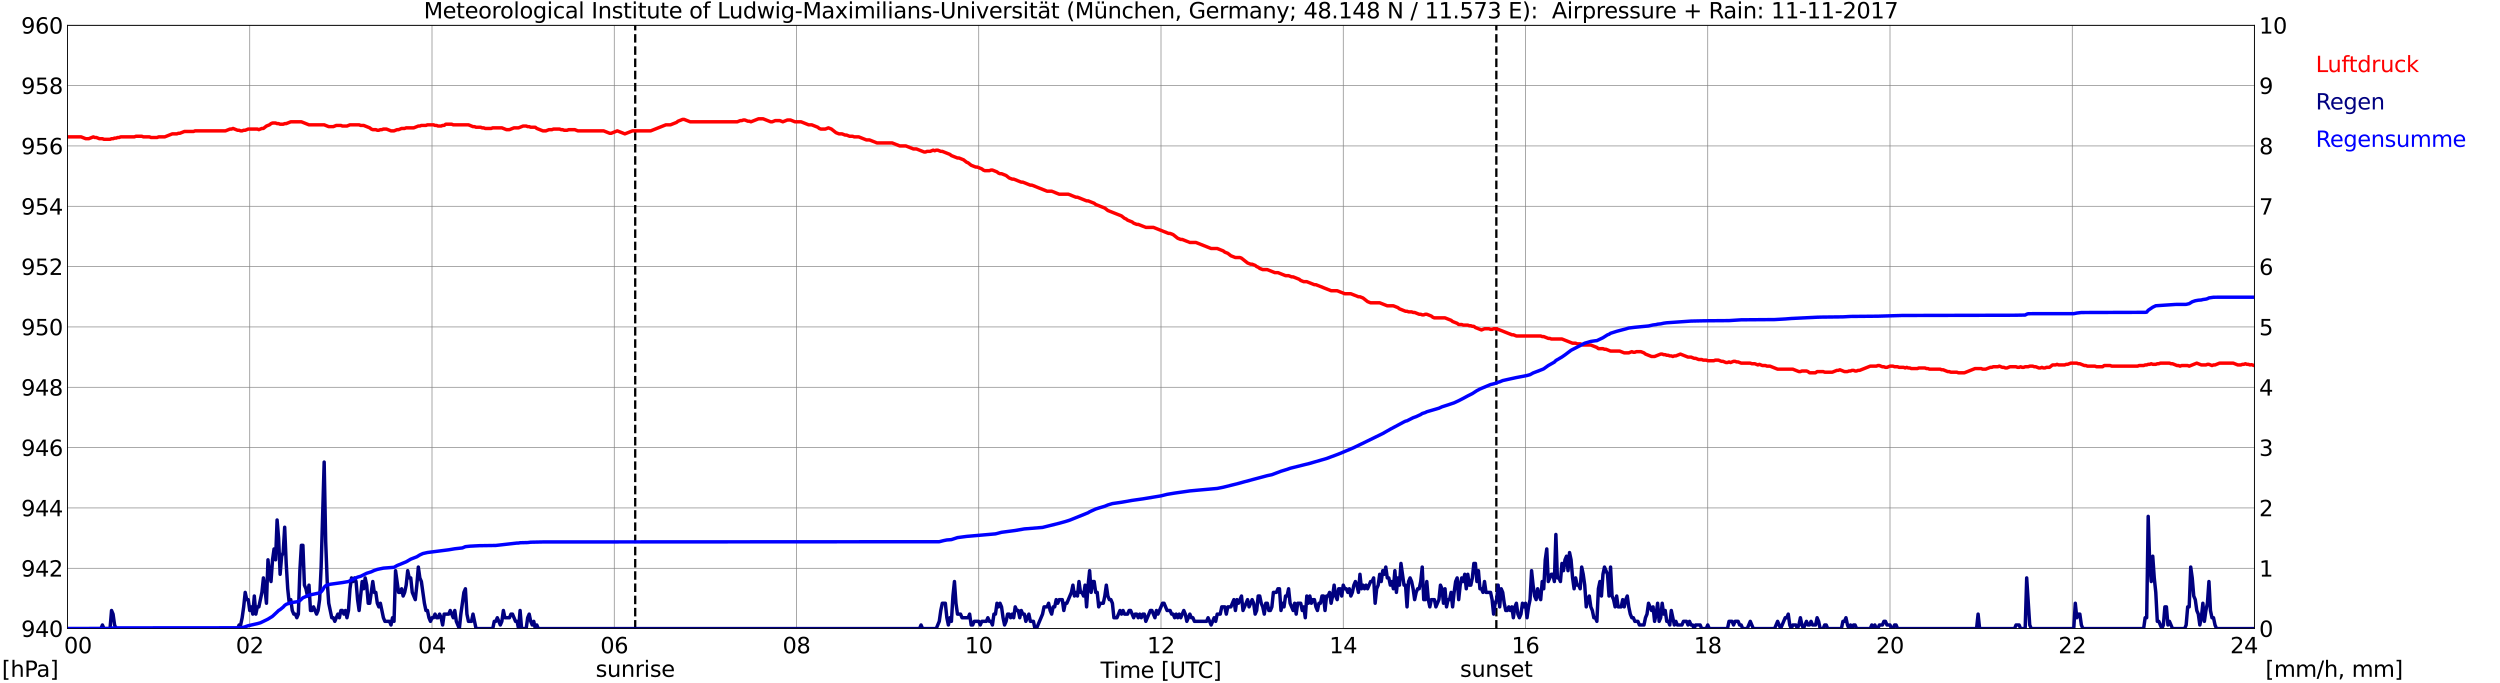 <?xml version="1.0" encoding="utf-8" standalone="no"?>
<!DOCTYPE svg PUBLIC "-//W3C//DTD SVG 1.1//EN"
  "http://www.w3.org/Graphics/SVG/1.1/DTD/svg11.dtd">
<svg xmlns:xlink="http://www.w3.org/1999/xlink" width="1085.4pt" height="296.64pt" viewBox="0 0 1085.4 296.64" xmlns="http://www.w3.org/2000/svg" version="1.1">
 <defs>
  <style type="text/css">*{stroke-linejoin: round; stroke-linecap: butt}</style>
 </defs>
 <g id="figure_1">
  <g id="patch_1">
   <path d="M 0 296.64 
L 1085.4 296.64 
L 1085.4 0 
L 0 0 
z
" style="fill: #ffffff"/>
  </g>
  <g id="axes_1">
   <g id="patch_2">
    <path d="M 29.306 272.909 
L 978.814 272.909 
L 978.814 10.976 
L 29.306 10.976 
z
" style="fill: #ffffff"/>
   </g>
   <g id="patch_3">
    <path d="M 978.814 272.909 
L 978.814 272.909 
L 978.814 10.976 
L 978.814 10.976 
z
" clip-path="url(#p5011cdac31)" style="fill: #d3d3d3; opacity: 0.25; stroke: #d3d3d3; stroke-linejoin: miter"/>
   </g>
   <g id="matplotlib.axis_1">
    <g id="xtick_1">
     <g id="line2d_1">
      <path d="M 29.306 272.909 
L 29.306 10.976 
" clip-path="url(#p5011cdac31)" style="fill: none; stroke: #808080; stroke-width: 0.3; stroke-linecap: square"/>
     </g>
     <g id="line2d_2"/>
     <g id="text_1">
      <!--    00 -->
      <g transform="translate(18.733 283.627) scale(0.095 -0.095)">
       <defs>
        <path id="DejaVuSans-20" transform="scale(0.016)"/>
        <path id="DejaVuSans-30" d="M 2034 4250 
Q 1547 4250 1301 3770 
Q 1056 3291 1056 2328 
Q 1056 1369 1301 889 
Q 1547 409 2034 409 
Q 2525 409 2770 889 
Q 3016 1369 3016 2328 
Q 3016 3291 2770 3770 
Q 2525 4250 2034 4250 
z
M 2034 4750 
Q 2819 4750 3233 4129 
Q 3647 3509 3647 2328 
Q 3647 1150 3233 529 
Q 2819 -91 2034 -91 
Q 1250 -91 836 529 
Q 422 1150 422 2328 
Q 422 3509 836 4129 
Q 1250 4750 2034 4750 
z
" transform="scale(0.016)"/>
       </defs>
       <use xlink:href="#DejaVuSans-20"/>
       <use xlink:href="#DejaVuSans-20" transform="translate(31.787 0)"/>
       <use xlink:href="#DejaVuSans-20" transform="translate(63.574 0)"/>
       <use xlink:href="#DejaVuSans-30" transform="translate(95.361 0)"/>
       <use xlink:href="#DejaVuSans-30" transform="translate(158.984 0)"/>
      </g>
     </g>
    </g>
    <g id="xtick_2">
     <g id="line2d_3">
      <path d="M 108.431 272.909 
L 108.431 10.976 
" clip-path="url(#p5011cdac31)" style="fill: none; stroke: #808080; stroke-width: 0.3; stroke-linecap: square"/>
     </g>
     <g id="line2d_4"/>
     <g id="text_2">
      <!-- 02 -->
      <g transform="translate(102.387 283.627) scale(0.095 -0.095)">
       <defs>
        <path id="DejaVuSans-32" d="M 1228 531 
L 3431 531 
L 3431 0 
L 469 0 
L 469 531 
Q 828 903 1448 1529 
Q 2069 2156 2228 2338 
Q 2531 2678 2651 2914 
Q 2772 3150 2772 3378 
Q 2772 3750 2511 3984 
Q 2250 4219 1831 4219 
Q 1534 4219 1204 4116 
Q 875 4013 500 3803 
L 500 4441 
Q 881 4594 1212 4672 
Q 1544 4750 1819 4750 
Q 2544 4750 2975 4387 
Q 3406 4025 3406 3419 
Q 3406 3131 3298 2873 
Q 3191 2616 2906 2266 
Q 2828 2175 2409 1742 
Q 1991 1309 1228 531 
z
" transform="scale(0.016)"/>
       </defs>
       <use xlink:href="#DejaVuSans-30"/>
       <use xlink:href="#DejaVuSans-32" transform="translate(63.623 0)"/>
      </g>
     </g>
    </g>
    <g id="xtick_3">
     <g id="line2d_5">
      <path d="M 187.557 272.909 
L 187.557 10.976 
" clip-path="url(#p5011cdac31)" style="fill: none; stroke: #808080; stroke-width: 0.3; stroke-linecap: square"/>
     </g>
     <g id="line2d_6"/>
     <g id="text_3">
      <!-- 04 -->
      <g transform="translate(181.513 283.627) scale(0.095 -0.095)">
       <defs>
        <path id="DejaVuSans-34" d="M 2419 4116 
L 825 1625 
L 2419 1625 
L 2419 4116 
z
M 2253 4666 
L 3047 4666 
L 3047 1625 
L 3713 1625 
L 3713 1100 
L 3047 1100 
L 3047 0 
L 2419 0 
L 2419 1100 
L 313 1100 
L 313 1709 
L 2253 4666 
z
" transform="scale(0.016)"/>
       </defs>
       <use xlink:href="#DejaVuSans-30"/>
       <use xlink:href="#DejaVuSans-34" transform="translate(63.623 0)"/>
      </g>
     </g>
    </g>
    <g id="xtick_4">
     <g id="line2d_7">
      <path d="M 266.683 272.909 
L 266.683 10.976 
" clip-path="url(#p5011cdac31)" style="fill: none; stroke: #808080; stroke-width: 0.3; stroke-linecap: square"/>
     </g>
     <g id="line2d_8"/>
     <g id="text_4">
      <!-- 06 -->
      <g transform="translate(260.638 283.627) scale(0.095 -0.095)">
       <defs>
        <path id="DejaVuSans-36" d="M 2113 2584 
Q 1688 2584 1439 2293 
Q 1191 2003 1191 1497 
Q 1191 994 1439 701 
Q 1688 409 2113 409 
Q 2538 409 2786 701 
Q 3034 994 3034 1497 
Q 3034 2003 2786 2293 
Q 2538 2584 2113 2584 
z
M 3366 4563 
L 3366 3988 
Q 3128 4100 2886 4159 
Q 2644 4219 2406 4219 
Q 1781 4219 1451 3797 
Q 1122 3375 1075 2522 
Q 1259 2794 1537 2939 
Q 1816 3084 2150 3084 
Q 2853 3084 3261 2657 
Q 3669 2231 3669 1497 
Q 3669 778 3244 343 
Q 2819 -91 2113 -91 
Q 1303 -91 875 529 
Q 447 1150 447 2328 
Q 447 3434 972 4092 
Q 1497 4750 2381 4750 
Q 2619 4750 2861 4703 
Q 3103 4656 3366 4563 
z
" transform="scale(0.016)"/>
       </defs>
       <use xlink:href="#DejaVuSans-30"/>
       <use xlink:href="#DejaVuSans-36" transform="translate(63.623 0)"/>
      </g>
     </g>
    </g>
    <g id="xtick_5">
     <g id="line2d_9">
      <path d="M 345.808 272.909 
L 345.808 10.976 
" clip-path="url(#p5011cdac31)" style="fill: none; stroke: #808080; stroke-width: 0.3; stroke-linecap: square"/>
     </g>
     <g id="line2d_10"/>
     <g id="text_5">
      <!-- 08 -->
      <g transform="translate(339.764 283.627) scale(0.095 -0.095)">
       <defs>
        <path id="DejaVuSans-38" d="M 2034 2216 
Q 1584 2216 1326 1975 
Q 1069 1734 1069 1313 
Q 1069 891 1326 650 
Q 1584 409 2034 409 
Q 2484 409 2743 651 
Q 3003 894 3003 1313 
Q 3003 1734 2745 1975 
Q 2488 2216 2034 2216 
z
M 1403 2484 
Q 997 2584 770 2862 
Q 544 3141 544 3541 
Q 544 4100 942 4425 
Q 1341 4750 2034 4750 
Q 2731 4750 3128 4425 
Q 3525 4100 3525 3541 
Q 3525 3141 3298 2862 
Q 3072 2584 2669 2484 
Q 3125 2378 3379 2068 
Q 3634 1759 3634 1313 
Q 3634 634 3220 271 
Q 2806 -91 2034 -91 
Q 1263 -91 848 271 
Q 434 634 434 1313 
Q 434 1759 690 2068 
Q 947 2378 1403 2484 
z
M 1172 3481 
Q 1172 3119 1398 2916 
Q 1625 2713 2034 2713 
Q 2441 2713 2670 2916 
Q 2900 3119 2900 3481 
Q 2900 3844 2670 4047 
Q 2441 4250 2034 4250 
Q 1625 4250 1398 4047 
Q 1172 3844 1172 3481 
z
" transform="scale(0.016)"/>
       </defs>
       <use xlink:href="#DejaVuSans-30"/>
       <use xlink:href="#DejaVuSans-38" transform="translate(63.623 0)"/>
      </g>
     </g>
    </g>
    <g id="xtick_6">
     <g id="line2d_11">
      <path d="M 424.934 272.909 
L 424.934 10.976 
" clip-path="url(#p5011cdac31)" style="fill: none; stroke: #808080; stroke-width: 0.3; stroke-linecap: square"/>
     </g>
     <g id="line2d_12"/>
     <g id="text_6">
      <!-- 10 -->
      <g transform="translate(418.89 283.627) scale(0.095 -0.095)">
       <defs>
        <path id="DejaVuSans-31" d="M 794 531 
L 1825 531 
L 1825 4091 
L 703 3866 
L 703 4441 
L 1819 4666 
L 2450 4666 
L 2450 531 
L 3481 531 
L 3481 0 
L 794 0 
L 794 531 
z
" transform="scale(0.016)"/>
       </defs>
       <use xlink:href="#DejaVuSans-31"/>
       <use xlink:href="#DejaVuSans-30" transform="translate(63.623 0)"/>
      </g>
     </g>
    </g>
    <g id="xtick_7">
     <g id="line2d_13">
      <path d="M 504.06 272.909 
L 504.06 10.976 
" clip-path="url(#p5011cdac31)" style="fill: none; stroke: #808080; stroke-width: 0.3; stroke-linecap: square"/>
     </g>
     <g id="line2d_14"/>
     <g id="text_7">
      <!-- 12 -->
      <g transform="translate(498.015 283.627) scale(0.095 -0.095)">
       <use xlink:href="#DejaVuSans-31"/>
       <use xlink:href="#DejaVuSans-32" transform="translate(63.623 0)"/>
      </g>
     </g>
    </g>
    <g id="xtick_8">
     <g id="line2d_15">
      <path d="M 583.185 272.909 
L 583.185 10.976 
" clip-path="url(#p5011cdac31)" style="fill: none; stroke: #808080; stroke-width: 0.3; stroke-linecap: square"/>
     </g>
     <g id="line2d_16"/>
     <g id="text_8">
      <!-- 14 -->
      <g transform="translate(577.141 283.627) scale(0.095 -0.095)">
       <use xlink:href="#DejaVuSans-31"/>
       <use xlink:href="#DejaVuSans-34" transform="translate(63.623 0)"/>
      </g>
     </g>
    </g>
    <g id="xtick_9">
     <g id="line2d_17">
      <path d="M 662.311 272.909 
L 662.311 10.976 
" clip-path="url(#p5011cdac31)" style="fill: none; stroke: #808080; stroke-width: 0.3; stroke-linecap: square"/>
     </g>
     <g id="line2d_18"/>
     <g id="text_9">
      <!-- 16 -->
      <g transform="translate(656.267 283.627) scale(0.095 -0.095)">
       <use xlink:href="#DejaVuSans-31"/>
       <use xlink:href="#DejaVuSans-36" transform="translate(63.623 0)"/>
      </g>
     </g>
    </g>
    <g id="xtick_10">
     <g id="line2d_19">
      <path d="M 741.437 272.909 
L 741.437 10.976 
" clip-path="url(#p5011cdac31)" style="fill: none; stroke: #808080; stroke-width: 0.3; stroke-linecap: square"/>
     </g>
     <g id="line2d_20"/>
     <g id="text_10">
      <!-- 18 -->
      <g transform="translate(735.392 283.627) scale(0.095 -0.095)">
       <use xlink:href="#DejaVuSans-31"/>
       <use xlink:href="#DejaVuSans-38" transform="translate(63.623 0)"/>
      </g>
     </g>
    </g>
    <g id="xtick_11">
     <g id="line2d_21">
      <path d="M 820.562 272.909 
L 820.562 10.976 
" clip-path="url(#p5011cdac31)" style="fill: none; stroke: #808080; stroke-width: 0.3; stroke-linecap: square"/>
     </g>
     <g id="line2d_22"/>
     <g id="text_11">
      <!-- 20 -->
      <g transform="translate(814.518 283.627) scale(0.095 -0.095)">
       <use xlink:href="#DejaVuSans-32"/>
       <use xlink:href="#DejaVuSans-30" transform="translate(63.623 0)"/>
      </g>
     </g>
    </g>
    <g id="xtick_12">
     <g id="line2d_23">
      <path d="M 899.688 272.909 
L 899.688 10.976 
" clip-path="url(#p5011cdac31)" style="fill: none; stroke: #808080; stroke-width: 0.3; stroke-linecap: square"/>
     </g>
     <g id="line2d_24"/>
     <g id="text_12">
      <!-- 22 -->
      <g transform="translate(893.644 283.627) scale(0.095 -0.095)">
       <use xlink:href="#DejaVuSans-32"/>
       <use xlink:href="#DejaVuSans-32" transform="translate(63.623 0)"/>
      </g>
     </g>
    </g>
    <g id="xtick_13">
     <g id="line2d_25">
      <path d="M 978.814 272.909 
L 978.814 10.976 
" clip-path="url(#p5011cdac31)" style="fill: none; stroke: #808080; stroke-width: 0.3; stroke-linecap: square"/>
     </g>
     <g id="line2d_26"/>
     <g id="text_13">
      <!-- 24    -->
      <g transform="translate(968.241 283.627) scale(0.095 -0.095)">
       <use xlink:href="#DejaVuSans-32"/>
       <use xlink:href="#DejaVuSans-34" transform="translate(63.623 0)"/>
       <use xlink:href="#DejaVuSans-20" transform="translate(127.246 0)"/>
       <use xlink:href="#DejaVuSans-20" transform="translate(159.033 0)"/>
       <use xlink:href="#DejaVuSans-20" transform="translate(190.82 0)"/>
      </g>
     </g>
    </g>
    <g id="text_14">
     <!-- Time [UTC] -->
     <g transform="translate(477.806 294.322) scale(0.095 -0.095)">
      <defs>
       <path id="DejaVuSans-54" d="M -19 4666 
L 3928 4666 
L 3928 4134 
L 2272 4134 
L 2272 0 
L 1638 0 
L 1638 4134 
L -19 4134 
L -19 4666 
z
" transform="scale(0.016)"/>
       <path id="DejaVuSans-69" d="M 603 3500 
L 1178 3500 
L 1178 0 
L 603 0 
L 603 3500 
z
M 603 4863 
L 1178 4863 
L 1178 4134 
L 603 4134 
L 603 4863 
z
" transform="scale(0.016)"/>
       <path id="DejaVuSans-6d" d="M 3328 2828 
Q 3544 3216 3844 3400 
Q 4144 3584 4550 3584 
Q 5097 3584 5394 3201 
Q 5691 2819 5691 2113 
L 5691 0 
L 5113 0 
L 5113 2094 
Q 5113 2597 4934 2840 
Q 4756 3084 4391 3084 
Q 3944 3084 3684 2787 
Q 3425 2491 3425 1978 
L 3425 0 
L 2847 0 
L 2847 2094 
Q 2847 2600 2669 2842 
Q 2491 3084 2119 3084 
Q 1678 3084 1418 2786 
Q 1159 2488 1159 1978 
L 1159 0 
L 581 0 
L 581 3500 
L 1159 3500 
L 1159 2956 
Q 1356 3278 1631 3431 
Q 1906 3584 2284 3584 
Q 2666 3584 2933 3390 
Q 3200 3197 3328 2828 
z
" transform="scale(0.016)"/>
       <path id="DejaVuSans-65" d="M 3597 1894 
L 3597 1613 
L 953 1613 
Q 991 1019 1311 708 
Q 1631 397 2203 397 
Q 2534 397 2845 478 
Q 3156 559 3463 722 
L 3463 178 
Q 3153 47 2828 -22 
Q 2503 -91 2169 -91 
Q 1331 -91 842 396 
Q 353 884 353 1716 
Q 353 2575 817 3079 
Q 1281 3584 2069 3584 
Q 2775 3584 3186 3129 
Q 3597 2675 3597 1894 
z
M 3022 2063 
Q 3016 2534 2758 2815 
Q 2500 3097 2075 3097 
Q 1594 3097 1305 2825 
Q 1016 2553 972 2059 
L 3022 2063 
z
" transform="scale(0.016)"/>
       <path id="DejaVuSans-5b" d="M 550 4863 
L 1875 4863 
L 1875 4416 
L 1125 4416 
L 1125 -397 
L 1875 -397 
L 1875 -844 
L 550 -844 
L 550 4863 
z
" transform="scale(0.016)"/>
       <path id="DejaVuSans-55" d="M 556 4666 
L 1191 4666 
L 1191 1831 
Q 1191 1081 1462 751 
Q 1734 422 2344 422 
Q 2950 422 3222 751 
Q 3494 1081 3494 1831 
L 3494 4666 
L 4128 4666 
L 4128 1753 
Q 4128 841 3676 375 
Q 3225 -91 2344 -91 
Q 1459 -91 1007 375 
Q 556 841 556 1753 
L 556 4666 
z
" transform="scale(0.016)"/>
       <path id="DejaVuSans-43" d="M 4122 4306 
L 4122 3641 
Q 3803 3938 3442 4084 
Q 3081 4231 2675 4231 
Q 1875 4231 1450 3742 
Q 1025 3253 1025 2328 
Q 1025 1406 1450 917 
Q 1875 428 2675 428 
Q 3081 428 3442 575 
Q 3803 722 4122 1019 
L 4122 359 
Q 3791 134 3420 21 
Q 3050 -91 2638 -91 
Q 1578 -91 968 557 
Q 359 1206 359 2328 
Q 359 3453 968 4101 
Q 1578 4750 2638 4750 
Q 3056 4750 3426 4639 
Q 3797 4528 4122 4306 
z
" transform="scale(0.016)"/>
       <path id="DejaVuSans-5d" d="M 1947 4863 
L 1947 -844 
L 622 -844 
L 622 -397 
L 1369 -397 
L 1369 4416 
L 622 4416 
L 622 4863 
L 1947 4863 
z
" transform="scale(0.016)"/>
      </defs>
      <use xlink:href="#DejaVuSans-54"/>
      <use xlink:href="#DejaVuSans-69" transform="translate(57.959 0)"/>
      <use xlink:href="#DejaVuSans-6d" transform="translate(85.742 0)"/>
      <use xlink:href="#DejaVuSans-65" transform="translate(183.154 0)"/>
      <use xlink:href="#DejaVuSans-20" transform="translate(244.678 0)"/>
      <use xlink:href="#DejaVuSans-5b" transform="translate(276.465 0)"/>
      <use xlink:href="#DejaVuSans-55" transform="translate(315.479 0)"/>
      <use xlink:href="#DejaVuSans-54" transform="translate(388.672 0)"/>
      <use xlink:href="#DejaVuSans-43" transform="translate(443.881 0)"/>
      <use xlink:href="#DejaVuSans-5d" transform="translate(513.705 0)"/>
     </g>
    </g>
   </g>
   <g id="matplotlib.axis_2">
    <g id="ytick_1">
     <g id="line2d_27">
      <path d="M 29.306 272.909 
L 978.814 272.909 
" clip-path="url(#p5011cdac31)" style="fill: none; stroke: #808080; stroke-width: 0.3; stroke-linecap: square"/>
     </g>
     <g id="line2d_28"/>
     <g id="text_15">
      <!-- 940 -->
      <g transform="translate(9.173 276.518) scale(0.095 -0.095)">
       <defs>
        <path id="DejaVuSans-39" d="M 703 97 
L 703 672 
Q 941 559 1184 500 
Q 1428 441 1663 441 
Q 2288 441 2617 861 
Q 2947 1281 2994 2138 
Q 2813 1869 2534 1725 
Q 2256 1581 1919 1581 
Q 1219 1581 811 2004 
Q 403 2428 403 3163 
Q 403 3881 828 4315 
Q 1253 4750 1959 4750 
Q 2769 4750 3195 4129 
Q 3622 3509 3622 2328 
Q 3622 1225 3098 567 
Q 2575 -91 1691 -91 
Q 1453 -91 1209 -44 
Q 966 3 703 97 
z
M 1959 2075 
Q 2384 2075 2632 2365 
Q 2881 2656 2881 3163 
Q 2881 3666 2632 3958 
Q 2384 4250 1959 4250 
Q 1534 4250 1286 3958 
Q 1038 3666 1038 3163 
Q 1038 2656 1286 2365 
Q 1534 2075 1959 2075 
z
" transform="scale(0.016)"/>
       </defs>
       <use xlink:href="#DejaVuSans-39"/>
       <use xlink:href="#DejaVuSans-34" transform="translate(63.623 0)"/>
       <use xlink:href="#DejaVuSans-30" transform="translate(127.246 0)"/>
      </g>
     </g>
    </g>
    <g id="ytick_2">
     <g id="line2d_29">
      <path d="M 29.306 246.715 
L 978.814 246.715 
" clip-path="url(#p5011cdac31)" style="fill: none; stroke: #808080; stroke-width: 0.3; stroke-linecap: square"/>
     </g>
     <g id="line2d_30"/>
     <g id="text_16">
      <!-- 942 -->
      <g transform="translate(9.173 250.325) scale(0.095 -0.095)">
       <use xlink:href="#DejaVuSans-39"/>
       <use xlink:href="#DejaVuSans-34" transform="translate(63.623 0)"/>
       <use xlink:href="#DejaVuSans-32" transform="translate(127.246 0)"/>
      </g>
     </g>
    </g>
    <g id="ytick_3">
     <g id="line2d_31">
      <path d="M 29.306 220.522 
L 978.814 220.522 
" clip-path="url(#p5011cdac31)" style="fill: none; stroke: #808080; stroke-width: 0.3; stroke-linecap: square"/>
     </g>
     <g id="line2d_32"/>
     <g id="text_17">
      <!-- 944 -->
      <g transform="translate(9.173 224.131) scale(0.095 -0.095)">
       <use xlink:href="#DejaVuSans-39"/>
       <use xlink:href="#DejaVuSans-34" transform="translate(63.623 0)"/>
       <use xlink:href="#DejaVuSans-34" transform="translate(127.246 0)"/>
      </g>
     </g>
    </g>
    <g id="ytick_4">
     <g id="line2d_33">
      <path d="M 29.306 194.329 
L 978.814 194.329 
" clip-path="url(#p5011cdac31)" style="fill: none; stroke: #808080; stroke-width: 0.3; stroke-linecap: square"/>
     </g>
     <g id="line2d_34"/>
     <g id="text_18">
      <!-- 946 -->
      <g transform="translate(9.173 197.938) scale(0.095 -0.095)">
       <use xlink:href="#DejaVuSans-39"/>
       <use xlink:href="#DejaVuSans-34" transform="translate(63.623 0)"/>
       <use xlink:href="#DejaVuSans-36" transform="translate(127.246 0)"/>
      </g>
     </g>
    </g>
    <g id="ytick_5">
     <g id="line2d_35">
      <path d="M 29.306 168.136 
L 978.814 168.136 
" clip-path="url(#p5011cdac31)" style="fill: none; stroke: #808080; stroke-width: 0.3; stroke-linecap: square"/>
     </g>
     <g id="line2d_36"/>
     <g id="text_19">
      <!-- 948 -->
      <g transform="translate(9.173 171.745) scale(0.095 -0.095)">
       <use xlink:href="#DejaVuSans-39"/>
       <use xlink:href="#DejaVuSans-34" transform="translate(63.623 0)"/>
       <use xlink:href="#DejaVuSans-38" transform="translate(127.246 0)"/>
      </g>
     </g>
    </g>
    <g id="ytick_6">
     <g id="line2d_37">
      <path d="M 29.306 141.942 
L 978.814 141.942 
" clip-path="url(#p5011cdac31)" style="fill: none; stroke: #808080; stroke-width: 0.3; stroke-linecap: square"/>
     </g>
     <g id="line2d_38"/>
     <g id="text_20">
      <!-- 950 -->
      <g transform="translate(9.173 145.551) scale(0.095 -0.095)">
       <defs>
        <path id="DejaVuSans-35" d="M 691 4666 
L 3169 4666 
L 3169 4134 
L 1269 4134 
L 1269 2991 
Q 1406 3038 1543 3061 
Q 1681 3084 1819 3084 
Q 2600 3084 3056 2656 
Q 3513 2228 3513 1497 
Q 3513 744 3044 326 
Q 2575 -91 1722 -91 
Q 1428 -91 1123 -41 
Q 819 9 494 109 
L 494 744 
Q 775 591 1075 516 
Q 1375 441 1709 441 
Q 2250 441 2565 725 
Q 2881 1009 2881 1497 
Q 2881 1984 2565 2268 
Q 2250 2553 1709 2553 
Q 1456 2553 1204 2497 
Q 953 2441 691 2322 
L 691 4666 
z
" transform="scale(0.016)"/>
       </defs>
       <use xlink:href="#DejaVuSans-39"/>
       <use xlink:href="#DejaVuSans-35" transform="translate(63.623 0)"/>
       <use xlink:href="#DejaVuSans-30" transform="translate(127.246 0)"/>
      </g>
     </g>
    </g>
    <g id="ytick_7">
     <g id="line2d_39">
      <path d="M 29.306 115.749 
L 978.814 115.749 
" clip-path="url(#p5011cdac31)" style="fill: none; stroke: #808080; stroke-width: 0.3; stroke-linecap: square"/>
     </g>
     <g id="line2d_40"/>
     <g id="text_21">
      <!-- 952 -->
      <g transform="translate(9.173 119.358) scale(0.095 -0.095)">
       <use xlink:href="#DejaVuSans-39"/>
       <use xlink:href="#DejaVuSans-35" transform="translate(63.623 0)"/>
       <use xlink:href="#DejaVuSans-32" transform="translate(127.246 0)"/>
      </g>
     </g>
    </g>
    <g id="ytick_8">
     <g id="line2d_41">
      <path d="M 29.306 89.556 
L 978.814 89.556 
" clip-path="url(#p5011cdac31)" style="fill: none; stroke: #808080; stroke-width: 0.3; stroke-linecap: square"/>
     </g>
     <g id="line2d_42"/>
     <g id="text_22">
      <!-- 954 -->
      <g transform="translate(9.173 93.165) scale(0.095 -0.095)">
       <use xlink:href="#DejaVuSans-39"/>
       <use xlink:href="#DejaVuSans-35" transform="translate(63.623 0)"/>
       <use xlink:href="#DejaVuSans-34" transform="translate(127.246 0)"/>
      </g>
     </g>
    </g>
    <g id="ytick_9">
     <g id="line2d_43">
      <path d="M 29.306 63.362 
L 978.814 63.362 
" clip-path="url(#p5011cdac31)" style="fill: none; stroke: #808080; stroke-width: 0.3; stroke-linecap: square"/>
     </g>
     <g id="line2d_44"/>
     <g id="text_23">
      <!-- 956 -->
      <g transform="translate(9.173 66.972) scale(0.095 -0.095)">
       <use xlink:href="#DejaVuSans-39"/>
       <use xlink:href="#DejaVuSans-35" transform="translate(63.623 0)"/>
       <use xlink:href="#DejaVuSans-36" transform="translate(127.246 0)"/>
      </g>
     </g>
    </g>
    <g id="ytick_10">
     <g id="line2d_45">
      <path d="M 29.306 37.169 
L 978.814 37.169 
" clip-path="url(#p5011cdac31)" style="fill: none; stroke: #808080; stroke-width: 0.3; stroke-linecap: square"/>
     </g>
     <g id="line2d_46"/>
     <g id="text_24">
      <!-- 958 -->
      <g transform="translate(9.173 40.778) scale(0.095 -0.095)">
       <use xlink:href="#DejaVuSans-39"/>
       <use xlink:href="#DejaVuSans-35" transform="translate(63.623 0)"/>
       <use xlink:href="#DejaVuSans-38" transform="translate(127.246 0)"/>
      </g>
     </g>
    </g>
    <g id="ytick_11">
     <g id="line2d_47">
      <path d="M 29.306 10.976 
L 978.814 10.976 
" clip-path="url(#p5011cdac31)" style="fill: none; stroke: #808080; stroke-width: 0.3; stroke-linecap: square"/>
     </g>
     <g id="line2d_48"/>
     <g id="text_25">
      <!-- 960 -->
      <g transform="translate(9.173 14.585) scale(0.095 -0.095)">
       <use xlink:href="#DejaVuSans-39"/>
       <use xlink:href="#DejaVuSans-36" transform="translate(63.623 0)"/>
       <use xlink:href="#DejaVuSans-30" transform="translate(127.246 0)"/>
      </g>
     </g>
    </g>
   </g>
   <g id="line2d_49">
    <path d="M 275.782 272.909 
L 275.782 10.976 
" clip-path="url(#p5011cdac31)" style="fill: none; stroke-dasharray: 3.7,1.6; stroke-dashoffset: 0; stroke: #000000"/>
   </g>
   <g id="line2d_50">
    <path d="M 649.651 272.909 
L 649.651 10.976 
" clip-path="url(#p5011cdac31)" style="fill: none; stroke-dasharray: 3.7,1.6; stroke-dashoffset: 0; stroke: #000000"/>
   </g>
   <g id="line2d_51">
    <path d="M 29.306 59.433 
L 35.24 59.433 
L 37.218 60.219 
L 38.537 60.219 
L 40.515 59.433 
L 41.175 59.695 
L 41.834 59.695 
L 43.153 60.219 
L 44.472 60.219 
L 45.131 60.481 
L 47.768 60.481 
L 48.428 60.219 
L 49.087 60.219 
L 49.747 59.957 
L 50.406 59.957 
L 51.065 59.695 
L 51.725 59.695 
L 52.384 59.433 
L 58.319 59.433 
L 58.978 59.171 
L 61.615 59.171 
L 62.275 59.433 
L 64.912 59.433 
L 65.572 59.695 
L 68.209 59.695 
L 68.869 59.433 
L 71.506 59.433 
L 74.803 58.124 
L 76.781 58.124 
L 77.441 57.862 
L 78.1 57.862 
L 80.078 57.076 
L 84.034 57.076 
L 84.694 56.814 
L 97.881 56.814 
L 99.86 56.028 
L 100.519 56.028 
L 101.178 55.766 
L 103.156 56.552 
L 103.816 56.552 
L 104.475 56.814 
L 105.135 56.814 
L 105.794 56.552 
L 106.453 56.552 
L 107.772 56.028 
L 111.728 56.028 
L 112.388 56.29 
L 113.707 55.766 
L 114.366 55.766 
L 115.685 54.719 
L 117.003 54.195 
L 117.663 53.671 
L 118.322 53.409 
L 119.641 53.409 
L 120.3 53.671 
L 120.96 53.671 
L 121.619 53.933 
L 122.938 53.933 
L 123.597 53.671 
L 124.257 53.671 
L 126.235 52.885 
L 130.85 52.885 
L 134.147 54.195 
L 140.741 54.195 
L 142.719 54.98 
L 144.697 54.98 
L 146.016 54.457 
L 147.994 54.457 
L 148.654 54.719 
L 150.632 54.719 
L 151.951 54.195 
L 155.907 54.195 
L 156.566 54.457 
L 157.885 54.457 
L 160.523 55.504 
L 161.182 56.028 
L 161.841 56.29 
L 163.16 56.29 
L 163.819 56.552 
L 164.479 56.552 
L 165.138 56.29 
L 165.798 56.29 
L 166.457 56.028 
L 167.776 56.028 
L 169.754 56.814 
L 171.073 56.814 
L 172.391 56.29 
L 173.051 56.29 
L 174.37 55.766 
L 175.688 55.766 
L 176.348 55.504 
L 179.645 55.504 
L 181.623 54.719 
L 182.282 54.719 
L 182.941 54.457 
L 184.92 54.457 
L 185.579 54.195 
L 188.217 54.195 
L 188.876 54.457 
L 189.535 54.457 
L 190.195 54.719 
L 191.513 54.719 
L 192.173 54.457 
L 192.832 54.457 
L 193.492 53.933 
L 196.129 53.933 
L 196.788 54.195 
L 203.382 54.195 
L 205.36 54.98 
L 206.02 54.98 
L 206.679 55.242 
L 208.657 55.242 
L 209.317 55.504 
L 209.976 55.504 
L 210.635 55.766 
L 213.273 55.766 
L 213.932 55.504 
L 217.889 55.504 
L 219.867 56.29 
L 221.186 56.29 
L 223.164 55.504 
L 225.142 55.504 
L 227.12 54.719 
L 228.439 54.719 
L 229.098 54.98 
L 229.757 54.98 
L 230.417 55.242 
L 232.395 55.242 
L 233.054 55.766 
L 235.692 56.814 
L 237.011 56.814 
L 238.329 56.29 
L 239.648 56.29 
L 240.308 56.028 
L 242.945 56.028 
L 243.604 56.29 
L 244.264 56.29 
L 244.923 56.552 
L 246.242 56.552 
L 246.901 56.29 
L 249.539 56.29 
L 250.858 56.814 
L 262.067 56.814 
L 264.705 57.862 
L 265.364 57.862 
L 268.002 56.814 
L 271.298 58.124 
L 274.595 56.814 
L 282.508 56.814 
L 289.102 54.195 
L 291.08 54.195 
L 293.717 53.147 
L 294.377 52.623 
L 296.355 51.837 
L 297.014 51.837 
L 299.652 52.885 
L 320.093 52.885 
L 321.411 52.361 
L 322.071 52.361 
L 322.73 52.099 
L 323.39 52.099 
L 324.708 52.623 
L 325.368 52.623 
L 326.027 52.885 
L 329.324 51.575 
L 331.302 51.575 
L 334.599 52.885 
L 335.258 52.885 
L 336.577 52.361 
L 338.555 52.361 
L 339.874 52.885 
L 341.852 52.099 
L 343.171 52.099 
L 345.149 52.885 
L 347.787 52.885 
L 351.083 54.195 
L 352.402 54.195 
L 355.04 55.242 
L 355.699 55.766 
L 356.359 56.028 
L 358.337 56.028 
L 359.655 55.504 
L 360.974 56.028 
L 362.952 57.6 
L 364.271 58.124 
L 365.59 58.124 
L 366.909 58.648 
L 367.568 58.648 
L 368.887 59.171 
L 370.206 59.171 
L 370.865 59.433 
L 372.843 59.433 
L 376.14 60.743 
L 377.459 60.743 
L 380.756 62.053 
L 387.349 62.053 
L 390.646 63.362 
L 393.284 63.362 
L 396.581 64.672 
L 397.899 64.672 
L 401.196 65.982 
L 401.856 65.982 
L 402.515 65.72 
L 403.834 65.72 
L 405.153 65.196 
L 405.812 65.458 
L 406.471 65.196 
L 407.131 65.196 
L 408.45 65.72 
L 409.109 65.72 
L 412.406 67.029 
L 413.065 67.553 
L 415.703 68.601 
L 416.362 68.601 
L 418.34 69.387 
L 419.659 70.434 
L 420.318 70.696 
L 421.637 71.744 
L 423.615 72.53 
L 424.275 72.53 
L 426.253 73.316 
L 426.912 73.84 
L 427.572 74.102 
L 429.55 74.102 
L 430.209 73.84 
L 430.869 73.84 
L 432.847 74.625 
L 433.506 75.149 
L 434.165 75.411 
L 434.825 75.411 
L 436.803 76.197 
L 438.122 77.245 
L 439.44 77.769 
L 440.1 77.769 
L 443.397 79.078 
L 444.056 79.078 
L 447.353 80.388 
L 448.012 80.388 
L 454.606 83.007 
L 456.584 83.007 
L 459.881 84.317 
L 463.838 84.317 
L 467.134 85.627 
L 467.794 85.627 
L 471.75 87.198 
L 472.409 87.198 
L 475.047 88.246 
L 475.706 88.77 
L 479.663 90.341 
L 480.981 91.389 
L 486.916 93.747 
L 488.235 94.794 
L 488.894 95.056 
L 489.553 95.58 
L 491.532 96.366 
L 492.191 96.89 
L 493.51 97.414 
L 494.169 97.414 
L 497.466 98.723 
L 500.763 98.723 
L 507.357 101.343 
L 508.016 101.343 
L 509.335 101.866 
L 511.313 103.438 
L 512.632 103.962 
L 513.291 103.962 
L 516.588 105.272 
L 519.226 105.272 
L 525.819 107.891 
L 528.457 107.891 
L 531.094 108.939 
L 531.754 109.463 
L 533.073 109.986 
L 534.391 111.034 
L 536.369 111.82 
L 538.348 111.82 
L 539.007 112.082 
L 541.644 114.177 
L 542.963 114.701 
L 543.623 114.701 
L 544.941 115.225 
L 545.601 115.749 
L 546.26 116.011 
L 546.919 116.535 
L 548.238 117.059 
L 550.216 117.059 
L 553.513 118.368 
L 554.832 118.368 
L 558.129 119.678 
L 559.448 119.678 
L 560.766 120.202 
L 561.426 120.202 
L 564.063 121.25 
L 564.723 121.773 
L 566.042 122.297 
L 567.36 122.297 
L 570.657 123.607 
L 571.317 123.607 
L 577.91 126.226 
L 580.548 126.226 
L 583.845 127.536 
L 586.482 127.536 
L 589.779 128.846 
L 590.439 128.846 
L 591.757 129.369 
L 593.736 130.941 
L 595.054 131.465 
L 599.011 131.465 
L 602.307 132.775 
L 604.945 132.775 
L 606.923 133.56 
L 607.582 134.084 
L 610.22 135.132 
L 610.879 135.132 
L 611.539 135.394 
L 612.858 135.394 
L 613.517 135.656 
L 614.176 135.656 
L 616.154 136.442 
L 616.814 136.442 
L 617.473 136.704 
L 618.133 136.704 
L 618.792 136.442 
L 619.451 136.442 
L 621.429 137.227 
L 622.089 137.751 
L 622.748 138.013 
L 627.364 138.013 
L 630.001 139.061 
L 630.661 139.585 
L 632.639 140.371 
L 633.298 140.895 
L 634.617 140.895 
L 635.276 141.156 
L 637.255 141.156 
L 637.914 141.418 
L 638.573 141.418 
L 639.233 141.68 
L 639.892 141.68 
L 640.552 142.204 
L 643.189 143.252 
L 644.508 142.728 
L 646.486 142.728 
L 647.145 142.99 
L 647.805 142.99 
L 648.464 142.728 
L 649.783 142.728 
L 656.377 145.347 
L 657.036 145.347 
L 658.355 145.871 
L 668.905 145.871 
L 669.564 146.133 
L 670.224 146.133 
L 672.202 146.919 
L 672.861 146.919 
L 673.521 147.181 
L 678.136 147.181 
L 682.752 149.014 
L 684.071 149.014 
L 684.73 149.276 
L 686.049 149.276 
L 687.368 149.8 
L 690.664 149.8 
L 693.302 150.848 
L 693.961 151.372 
L 695.939 151.372 
L 696.599 151.634 
L 697.258 151.634 
L 699.236 152.42 
L 703.193 152.42 
L 705.171 153.205 
L 707.149 153.205 
L 708.468 152.681 
L 709.127 152.943 
L 709.786 152.943 
L 710.446 152.681 
L 712.424 152.681 
L 713.743 153.205 
L 714.402 153.729 
L 717.04 154.777 
L 718.358 154.777 
L 720.996 153.729 
L 721.655 153.729 
L 722.315 153.991 
L 722.974 153.991 
L 723.633 154.253 
L 724.293 154.253 
L 724.952 154.515 
L 725.612 154.515 
L 726.271 154.777 
L 726.93 154.515 
L 727.59 154.515 
L 729.568 153.729 
L 732.865 155.039 
L 734.184 155.039 
L 735.502 155.563 
L 736.162 155.563 
L 737.48 156.087 
L 738.799 156.087 
L 739.459 156.349 
L 740.777 156.349 
L 741.437 156.61 
L 744.074 156.61 
L 744.734 156.349 
L 746.052 156.349 
L 747.371 156.872 
L 748.031 156.872 
L 749.349 157.396 
L 750.009 157.396 
L 750.668 157.134 
L 751.327 157.396 
L 752.646 156.872 
L 753.306 156.872 
L 753.965 157.134 
L 754.624 157.134 
L 755.943 157.658 
L 759.899 157.658 
L 760.559 157.92 
L 761.878 157.92 
L 763.196 158.444 
L 763.856 158.182 
L 765.174 158.706 
L 766.493 158.706 
L 767.153 158.968 
L 768.471 158.968 
L 771.768 160.278 
L 778.362 160.278 
L 781 161.325 
L 781.659 161.325 
L 782.318 161.063 
L 784.296 161.063 
L 784.956 161.325 
L 785.615 161.849 
L 788.253 161.849 
L 788.912 161.325 
L 791.55 161.325 
L 792.209 161.587 
L 795.506 161.587 
L 797.484 160.801 
L 798.143 160.801 
L 798.803 160.539 
L 800.781 161.325 
L 802.1 161.325 
L 802.759 161.063 
L 803.419 161.063 
L 804.078 160.801 
L 804.737 160.801 
L 805.397 161.063 
L 806.056 161.063 
L 806.715 160.801 
L 807.375 160.801 
L 811.99 158.968 
L 814.628 158.968 
L 815.287 158.706 
L 815.947 158.706 
L 817.265 159.23 
L 817.925 159.23 
L 818.584 159.492 
L 819.244 159.492 
L 820.562 158.968 
L 821.881 158.968 
L 822.541 159.23 
L 823.859 159.23 
L 824.519 159.492 
L 826.497 159.492 
L 827.156 159.754 
L 827.816 159.492 
L 828.475 159.754 
L 829.134 159.754 
L 829.794 160.016 
L 832.431 160.016 
L 833.091 159.754 
L 835.728 159.754 
L 836.388 160.016 
L 837.047 160.016 
L 837.706 160.278 
L 842.322 160.278 
L 842.981 160.539 
L 843.641 160.539 
L 845.619 161.325 
L 846.278 161.325 
L 846.938 161.587 
L 849.575 161.587 
L 850.235 161.849 
L 852.872 161.849 
L 857.488 160.016 
L 860.125 160.016 
L 860.785 160.278 
L 862.103 160.278 
L 864.082 159.492 
L 864.741 159.492 
L 865.4 159.23 
L 867.378 159.23 
L 868.038 158.968 
L 869.357 159.492 
L 870.016 159.492 
L 870.675 159.754 
L 871.335 159.754 
L 872.653 159.23 
L 875.291 159.23 
L 875.95 159.492 
L 876.61 159.492 
L 877.269 159.23 
L 877.929 159.492 
L 878.588 159.492 
L 879.247 159.23 
L 880.566 159.23 
L 881.225 158.968 
L 882.544 158.968 
L 883.204 159.23 
L 883.863 159.23 
L 885.182 159.754 
L 885.841 159.754 
L 886.5 159.492 
L 887.16 159.754 
L 887.819 159.754 
L 888.479 159.492 
L 889.797 159.492 
L 891.116 158.444 
L 892.435 158.444 
L 893.094 158.182 
L 893.754 158.444 
L 896.391 158.444 
L 897.051 158.182 
L 897.71 158.182 
L 899.029 157.658 
L 901.666 157.658 
L 902.326 157.92 
L 902.985 157.92 
L 904.963 158.706 
L 905.622 158.706 
L 906.282 158.968 
L 909.579 158.968 
L 910.238 159.23 
L 912.876 159.23 
L 913.535 158.706 
L 916.173 158.706 
L 916.832 158.968 
L 928.041 158.968 
L 928.701 158.706 
L 930.679 158.706 
L 931.338 158.444 
L 931.998 158.444 
L 932.657 158.182 
L 933.316 158.182 
L 933.976 157.92 
L 934.635 158.182 
L 935.954 158.182 
L 936.613 157.92 
L 937.273 157.92 
L 937.932 157.658 
L 941.888 157.658 
L 942.548 157.92 
L 943.207 157.92 
L 945.185 158.706 
L 945.845 158.706 
L 946.504 158.968 
L 947.163 158.706 
L 949.801 158.706 
L 950.46 158.968 
L 953.757 157.658 
L 955.735 158.444 
L 957.714 158.444 
L 958.373 158.182 
L 959.032 158.182 
L 960.351 158.706 
L 961.01 158.444 
L 961.67 158.444 
L 963.648 157.658 
L 969.582 157.658 
L 971.561 158.444 
L 972.879 158.444 
L 973.539 158.182 
L 974.198 158.182 
L 974.857 157.92 
L 975.517 158.182 
L 976.176 158.182 
L 976.836 158.444 
L 977.495 158.313 
L 978.154 158.531 
L 978.154 158.531 
" clip-path="url(#p5011cdac31)" style="fill: none; stroke: #ff0000; stroke-width: 1.5; stroke-linecap: square"/>
   </g>
   <g id="patch_4">
    <path d="M 29.306 272.909 
L 29.306 10.976 
" style="fill: none; stroke: #000000; stroke-width: 0.3; stroke-linejoin: miter; stroke-linecap: square"/>
   </g>
   <g id="patch_5">
    <path d="M 978.814 272.909 
L 978.814 10.976 
" style="fill: none; stroke: #000000; stroke-width: 0.3; stroke-linejoin: miter; stroke-linecap: square"/>
   </g>
   <g id="patch_6">
    <path d="M 29.306 272.909 
L 978.814 272.909 
" style="fill: none; stroke: #000000; stroke-width: 0.3; stroke-linejoin: miter; stroke-linecap: square"/>
   </g>
   <g id="patch_7">
    <path d="M 29.306 10.976 
L 978.814 10.976 
" style="fill: none; stroke: #000000; stroke-width: 0.3; stroke-linejoin: miter; stroke-linecap: square"/>
   </g>
   <g id="text_26">
    <!-- sunrise -->
    <g transform="translate(258.618 293.863) scale(0.095 -0.095)">
     <defs>
      <path id="DejaVuSans-73" d="M 2834 3397 
L 2834 2853 
Q 2591 2978 2328 3040 
Q 2066 3103 1784 3103 
Q 1356 3103 1142 2972 
Q 928 2841 928 2578 
Q 928 2378 1081 2264 
Q 1234 2150 1697 2047 
L 1894 2003 
Q 2506 1872 2764 1633 
Q 3022 1394 3022 966 
Q 3022 478 2636 193 
Q 2250 -91 1575 -91 
Q 1294 -91 989 -36 
Q 684 19 347 128 
L 347 722 
Q 666 556 975 473 
Q 1284 391 1588 391 
Q 1994 391 2212 530 
Q 2431 669 2431 922 
Q 2431 1156 2273 1281 
Q 2116 1406 1581 1522 
L 1381 1569 
Q 847 1681 609 1914 
Q 372 2147 372 2553 
Q 372 3047 722 3315 
Q 1072 3584 1716 3584 
Q 2034 3584 2315 3537 
Q 2597 3491 2834 3397 
z
" transform="scale(0.016)"/>
      <path id="DejaVuSans-75" d="M 544 1381 
L 544 3500 
L 1119 3500 
L 1119 1403 
Q 1119 906 1312 657 
Q 1506 409 1894 409 
Q 2359 409 2629 706 
Q 2900 1003 2900 1516 
L 2900 3500 
L 3475 3500 
L 3475 0 
L 2900 0 
L 2900 538 
Q 2691 219 2414 64 
Q 2138 -91 1772 -91 
Q 1169 -91 856 284 
Q 544 659 544 1381 
z
M 1991 3584 
L 1991 3584 
z
" transform="scale(0.016)"/>
      <path id="DejaVuSans-6e" d="M 3513 2113 
L 3513 0 
L 2938 0 
L 2938 2094 
Q 2938 2591 2744 2837 
Q 2550 3084 2163 3084 
Q 1697 3084 1428 2787 
Q 1159 2491 1159 1978 
L 1159 0 
L 581 0 
L 581 3500 
L 1159 3500 
L 1159 2956 
Q 1366 3272 1645 3428 
Q 1925 3584 2291 3584 
Q 2894 3584 3203 3211 
Q 3513 2838 3513 2113 
z
" transform="scale(0.016)"/>
      <path id="DejaVuSans-72" d="M 2631 2963 
Q 2534 3019 2420 3045 
Q 2306 3072 2169 3072 
Q 1681 3072 1420 2755 
Q 1159 2438 1159 1844 
L 1159 0 
L 581 0 
L 581 3500 
L 1159 3500 
L 1159 2956 
Q 1341 3275 1631 3429 
Q 1922 3584 2338 3584 
Q 2397 3584 2469 3576 
Q 2541 3569 2628 3553 
L 2631 2963 
z
" transform="scale(0.016)"/>
     </defs>
     <use xlink:href="#DejaVuSans-73"/>
     <use xlink:href="#DejaVuSans-75" transform="translate(52.1 0)"/>
     <use xlink:href="#DejaVuSans-6e" transform="translate(115.479 0)"/>
     <use xlink:href="#DejaVuSans-72" transform="translate(178.857 0)"/>
     <use xlink:href="#DejaVuSans-69" transform="translate(219.971 0)"/>
     <use xlink:href="#DejaVuSans-73" transform="translate(247.754 0)"/>
     <use xlink:href="#DejaVuSans-65" transform="translate(299.854 0)"/>
    </g>
   </g>
   <g id="text_27">
    <!-- sunset -->
    <g transform="translate(633.897 293.863) scale(0.095 -0.095)">
     <defs>
      <path id="DejaVuSans-74" d="M 1172 4494 
L 1172 3500 
L 2356 3500 
L 2356 3053 
L 1172 3053 
L 1172 1153 
Q 1172 725 1289 603 
Q 1406 481 1766 481 
L 2356 481 
L 2356 0 
L 1766 0 
Q 1100 0 847 248 
Q 594 497 594 1153 
L 594 3053 
L 172 3053 
L 172 3500 
L 594 3500 
L 594 4494 
L 1172 4494 
z
" transform="scale(0.016)"/>
     </defs>
     <use xlink:href="#DejaVuSans-73"/>
     <use xlink:href="#DejaVuSans-75" transform="translate(52.1 0)"/>
     <use xlink:href="#DejaVuSans-6e" transform="translate(115.479 0)"/>
     <use xlink:href="#DejaVuSans-73" transform="translate(178.857 0)"/>
     <use xlink:href="#DejaVuSans-65" transform="translate(230.957 0)"/>
     <use xlink:href="#DejaVuSans-74" transform="translate(292.48 0)"/>
    </g>
   </g>
   <g id="text_28">
    <!-- [hPa] -->
    <g transform="translate(0.821 293.863) scale(0.095 -0.095)">
     <defs>
      <path id="DejaVuSans-68" d="M 3513 2113 
L 3513 0 
L 2938 0 
L 2938 2094 
Q 2938 2591 2744 2837 
Q 2550 3084 2163 3084 
Q 1697 3084 1428 2787 
Q 1159 2491 1159 1978 
L 1159 0 
L 581 0 
L 581 4863 
L 1159 4863 
L 1159 2956 
Q 1366 3272 1645 3428 
Q 1925 3584 2291 3584 
Q 2894 3584 3203 3211 
Q 3513 2838 3513 2113 
z
" transform="scale(0.016)"/>
      <path id="DejaVuSans-50" d="M 1259 4147 
L 1259 2394 
L 2053 2394 
Q 2494 2394 2734 2622 
Q 2975 2850 2975 3272 
Q 2975 3691 2734 3919 
Q 2494 4147 2053 4147 
L 1259 4147 
z
M 628 4666 
L 2053 4666 
Q 2838 4666 3239 4311 
Q 3641 3956 3641 3272 
Q 3641 2581 3239 2228 
Q 2838 1875 2053 1875 
L 1259 1875 
L 1259 0 
L 628 0 
L 628 4666 
z
" transform="scale(0.016)"/>
      <path id="DejaVuSans-61" d="M 2194 1759 
Q 1497 1759 1228 1600 
Q 959 1441 959 1056 
Q 959 750 1161 570 
Q 1363 391 1709 391 
Q 2188 391 2477 730 
Q 2766 1069 2766 1631 
L 2766 1759 
L 2194 1759 
z
M 3341 1997 
L 3341 0 
L 2766 0 
L 2766 531 
Q 2569 213 2275 61 
Q 1981 -91 1556 -91 
Q 1019 -91 701 211 
Q 384 513 384 1019 
Q 384 1609 779 1909 
Q 1175 2209 1959 2209 
L 2766 2209 
L 2766 2266 
Q 2766 2663 2505 2880 
Q 2244 3097 1772 3097 
Q 1472 3097 1187 3025 
Q 903 2953 641 2809 
L 641 3341 
Q 956 3463 1253 3523 
Q 1550 3584 1831 3584 
Q 2591 3584 2966 3190 
Q 3341 2797 3341 1997 
z
" transform="scale(0.016)"/>
     </defs>
     <use xlink:href="#DejaVuSans-5b"/>
     <use xlink:href="#DejaVuSans-68" transform="translate(39.014 0)"/>
     <use xlink:href="#DejaVuSans-50" transform="translate(102.393 0)"/>
     <use xlink:href="#DejaVuSans-61" transform="translate(158.195 0)"/>
     <use xlink:href="#DejaVuSans-5d" transform="translate(219.475 0)"/>
    </g>
   </g>
   <g id="text_29">
    <!-- Luftdruck -->
    <g style="fill: #ff0000" transform="translate(1005.4 31.291) scale(0.095 -0.095)">
     <defs>
      <path id="DejaVuSans-4c" d="M 628 4666 
L 1259 4666 
L 1259 531 
L 3531 531 
L 3531 0 
L 628 0 
L 628 4666 
z
" transform="scale(0.016)"/>
      <path id="DejaVuSans-66" d="M 2375 4863 
L 2375 4384 
L 1825 4384 
Q 1516 4384 1395 4259 
Q 1275 4134 1275 3809 
L 1275 3500 
L 2222 3500 
L 2222 3053 
L 1275 3053 
L 1275 0 
L 697 0 
L 697 3053 
L 147 3053 
L 147 3500 
L 697 3500 
L 697 3744 
Q 697 4328 969 4595 
Q 1241 4863 1831 4863 
L 2375 4863 
z
" transform="scale(0.016)"/>
      <path id="DejaVuSans-64" d="M 2906 2969 
L 2906 4863 
L 3481 4863 
L 3481 0 
L 2906 0 
L 2906 525 
Q 2725 213 2448 61 
Q 2172 -91 1784 -91 
Q 1150 -91 751 415 
Q 353 922 353 1747 
Q 353 2572 751 3078 
Q 1150 3584 1784 3584 
Q 2172 3584 2448 3432 
Q 2725 3281 2906 2969 
z
M 947 1747 
Q 947 1113 1208 752 
Q 1469 391 1925 391 
Q 2381 391 2643 752 
Q 2906 1113 2906 1747 
Q 2906 2381 2643 2742 
Q 2381 3103 1925 3103 
Q 1469 3103 1208 2742 
Q 947 2381 947 1747 
z
" transform="scale(0.016)"/>
      <path id="DejaVuSans-63" d="M 3122 3366 
L 3122 2828 
Q 2878 2963 2633 3030 
Q 2388 3097 2138 3097 
Q 1578 3097 1268 2742 
Q 959 2388 959 1747 
Q 959 1106 1268 751 
Q 1578 397 2138 397 
Q 2388 397 2633 464 
Q 2878 531 3122 666 
L 3122 134 
Q 2881 22 2623 -34 
Q 2366 -91 2075 -91 
Q 1284 -91 818 406 
Q 353 903 353 1747 
Q 353 2603 823 3093 
Q 1294 3584 2113 3584 
Q 2378 3584 2631 3529 
Q 2884 3475 3122 3366 
z
" transform="scale(0.016)"/>
      <path id="DejaVuSans-6b" d="M 581 4863 
L 1159 4863 
L 1159 1991 
L 2875 3500 
L 3609 3500 
L 1753 1863 
L 3688 0 
L 2938 0 
L 1159 1709 
L 1159 0 
L 581 0 
L 581 4863 
z
" transform="scale(0.016)"/>
     </defs>
     <use xlink:href="#DejaVuSans-4c"/>
     <use xlink:href="#DejaVuSans-75" transform="translate(53.963 0)"/>
     <use xlink:href="#DejaVuSans-66" transform="translate(117.342 0)"/>
     <use xlink:href="#DejaVuSans-74" transform="translate(150.797 0)"/>
     <use xlink:href="#DejaVuSans-64" transform="translate(190.006 0)"/>
     <use xlink:href="#DejaVuSans-72" transform="translate(253.482 0)"/>
     <use xlink:href="#DejaVuSans-75" transform="translate(294.596 0)"/>
     <use xlink:href="#DejaVuSans-63" transform="translate(357.975 0)"/>
     <use xlink:href="#DejaVuSans-6b" transform="translate(412.955 0)"/>
    </g>
   </g>
   <g id="text_30">
    <!-- Regen -->
    <g style="fill: #000080" transform="translate(1005.4 47.531) scale(0.095 -0.095)">
     <defs>
      <path id="DejaVuSans-52" d="M 2841 2188 
Q 3044 2119 3236 1894 
Q 3428 1669 3622 1275 
L 4263 0 
L 3584 0 
L 2988 1197 
Q 2756 1666 2539 1819 
Q 2322 1972 1947 1972 
L 1259 1972 
L 1259 0 
L 628 0 
L 628 4666 
L 2053 4666 
Q 2853 4666 3247 4331 
Q 3641 3997 3641 3322 
Q 3641 2881 3436 2590 
Q 3231 2300 2841 2188 
z
M 1259 4147 
L 1259 2491 
L 2053 2491 
Q 2509 2491 2742 2702 
Q 2975 2913 2975 3322 
Q 2975 3731 2742 3939 
Q 2509 4147 2053 4147 
L 1259 4147 
z
" transform="scale(0.016)"/>
      <path id="DejaVuSans-67" d="M 2906 1791 
Q 2906 2416 2648 2759 
Q 2391 3103 1925 3103 
Q 1463 3103 1205 2759 
Q 947 2416 947 1791 
Q 947 1169 1205 825 
Q 1463 481 1925 481 
Q 2391 481 2648 825 
Q 2906 1169 2906 1791 
z
M 3481 434 
Q 3481 -459 3084 -895 
Q 2688 -1331 1869 -1331 
Q 1566 -1331 1297 -1286 
Q 1028 -1241 775 -1147 
L 775 -588 
Q 1028 -725 1275 -790 
Q 1522 -856 1778 -856 
Q 2344 -856 2625 -561 
Q 2906 -266 2906 331 
L 2906 616 
Q 2728 306 2450 153 
Q 2172 0 1784 0 
Q 1141 0 747 490 
Q 353 981 353 1791 
Q 353 2603 747 3093 
Q 1141 3584 1784 3584 
Q 2172 3584 2450 3431 
Q 2728 3278 2906 2969 
L 2906 3500 
L 3481 3500 
L 3481 434 
z
" transform="scale(0.016)"/>
     </defs>
     <use xlink:href="#DejaVuSans-52"/>
     <use xlink:href="#DejaVuSans-65" transform="translate(64.982 0)"/>
     <use xlink:href="#DejaVuSans-67" transform="translate(126.506 0)"/>
     <use xlink:href="#DejaVuSans-65" transform="translate(189.982 0)"/>
     <use xlink:href="#DejaVuSans-6e" transform="translate(251.506 0)"/>
    </g>
   </g>
   <g id="text_31">
    <!-- Regensumme -->
    <g style="fill: #0000ff" transform="translate(1005.4 63.771) scale(0.095 -0.095)">
     <use xlink:href="#DejaVuSans-52"/>
     <use xlink:href="#DejaVuSans-65" transform="translate(64.982 0)"/>
     <use xlink:href="#DejaVuSans-67" transform="translate(126.506 0)"/>
     <use xlink:href="#DejaVuSans-65" transform="translate(189.982 0)"/>
     <use xlink:href="#DejaVuSans-6e" transform="translate(251.506 0)"/>
     <use xlink:href="#DejaVuSans-73" transform="translate(314.885 0)"/>
     <use xlink:href="#DejaVuSans-75" transform="translate(366.984 0)"/>
     <use xlink:href="#DejaVuSans-6d" transform="translate(430.363 0)"/>
     <use xlink:href="#DejaVuSans-6d" transform="translate(527.775 0)"/>
     <use xlink:href="#DejaVuSans-65" transform="translate(625.188 0)"/>
    </g>
   </g>
   <g id="text_32">
    <!-- Meteorological Institute of Ludwig-Maximilians-Universität (München, Germany; 48.148 N / 11.573 E):  Airpressure + Rain: 11-11-2017 -->
    <g transform="translate(183.991 7.976) scale(0.095 -0.095)">
     <defs>
      <path id="DejaVuSans-4d" d="M 628 4666 
L 1569 4666 
L 2759 1491 
L 3956 4666 
L 4897 4666 
L 4897 0 
L 4281 0 
L 4281 4097 
L 3078 897 
L 2444 897 
L 1241 4097 
L 1241 0 
L 628 0 
L 628 4666 
z
" transform="scale(0.016)"/>
      <path id="DejaVuSans-6f" d="M 1959 3097 
Q 1497 3097 1228 2736 
Q 959 2375 959 1747 
Q 959 1119 1226 758 
Q 1494 397 1959 397 
Q 2419 397 2687 759 
Q 2956 1122 2956 1747 
Q 2956 2369 2687 2733 
Q 2419 3097 1959 3097 
z
M 1959 3584 
Q 2709 3584 3137 3096 
Q 3566 2609 3566 1747 
Q 3566 888 3137 398 
Q 2709 -91 1959 -91 
Q 1206 -91 779 398 
Q 353 888 353 1747 
Q 353 2609 779 3096 
Q 1206 3584 1959 3584 
z
" transform="scale(0.016)"/>
      <path id="DejaVuSans-6c" d="M 603 4863 
L 1178 4863 
L 1178 0 
L 603 0 
L 603 4863 
z
" transform="scale(0.016)"/>
      <path id="DejaVuSans-49" d="M 628 4666 
L 1259 4666 
L 1259 0 
L 628 0 
L 628 4666 
z
" transform="scale(0.016)"/>
      <path id="DejaVuSans-77" d="M 269 3500 
L 844 3500 
L 1563 769 
L 2278 3500 
L 2956 3500 
L 3675 769 
L 4391 3500 
L 4966 3500 
L 4050 0 
L 3372 0 
L 2619 2869 
L 1863 0 
L 1184 0 
L 269 3500 
z
" transform="scale(0.016)"/>
      <path id="DejaVuSans-2d" d="M 313 2009 
L 1997 2009 
L 1997 1497 
L 313 1497 
L 313 2009 
z
" transform="scale(0.016)"/>
      <path id="DejaVuSans-78" d="M 3513 3500 
L 2247 1797 
L 3578 0 
L 2900 0 
L 1881 1375 
L 863 0 
L 184 0 
L 1544 1831 
L 300 3500 
L 978 3500 
L 1906 2253 
L 2834 3500 
L 3513 3500 
z
" transform="scale(0.016)"/>
      <path id="DejaVuSans-76" d="M 191 3500 
L 800 3500 
L 1894 563 
L 2988 3500 
L 3597 3500 
L 2284 0 
L 1503 0 
L 191 3500 
z
" transform="scale(0.016)"/>
      <path id="DejaVuSans-e4" d="M 2194 1759 
Q 1497 1759 1228 1600 
Q 959 1441 959 1056 
Q 959 750 1161 570 
Q 1363 391 1709 391 
Q 2188 391 2477 730 
Q 2766 1069 2766 1631 
L 2766 1759 
L 2194 1759 
z
M 3341 1997 
L 3341 0 
L 2766 0 
L 2766 531 
Q 2569 213 2275 61 
Q 1981 -91 1556 -91 
Q 1019 -91 701 211 
Q 384 513 384 1019 
Q 384 1609 779 1909 
Q 1175 2209 1959 2209 
L 2766 2209 
L 2766 2266 
Q 2766 2663 2505 2880 
Q 2244 3097 1772 3097 
Q 1472 3097 1187 3025 
Q 903 2953 641 2809 
L 641 3341 
Q 956 3463 1253 3523 
Q 1550 3584 1831 3584 
Q 2591 3584 2966 3190 
Q 3341 2797 3341 1997 
z
M 2150 4850 
L 2784 4850 
L 2784 4219 
L 2150 4219 
L 2150 4850 
z
M 928 4850 
L 1562 4850 
L 1562 4219 
L 928 4219 
L 928 4850 
z
" transform="scale(0.016)"/>
      <path id="DejaVuSans-28" d="M 1984 4856 
Q 1566 4138 1362 3434 
Q 1159 2731 1159 2009 
Q 1159 1288 1364 580 
Q 1569 -128 1984 -844 
L 1484 -844 
Q 1016 -109 783 600 
Q 550 1309 550 2009 
Q 550 2706 781 3412 
Q 1013 4119 1484 4856 
L 1984 4856 
z
" transform="scale(0.016)"/>
      <path id="DejaVuSans-fc" d="M 544 1381 
L 544 3500 
L 1119 3500 
L 1119 1403 
Q 1119 906 1312 657 
Q 1506 409 1894 409 
Q 2359 409 2629 706 
Q 2900 1003 2900 1516 
L 2900 3500 
L 3475 3500 
L 3475 0 
L 2900 0 
L 2900 538 
Q 2691 219 2414 64 
Q 2138 -91 1772 -91 
Q 1169 -91 856 284 
Q 544 659 544 1381 
z
M 1991 3584 
L 1991 3584 
z
M 2278 4850 
L 2912 4850 
L 2912 4219 
L 2278 4219 
L 2278 4850 
z
M 1056 4850 
L 1690 4850 
L 1690 4219 
L 1056 4219 
L 1056 4850 
z
" transform="scale(0.016)"/>
      <path id="DejaVuSans-2c" d="M 750 794 
L 1409 794 
L 1409 256 
L 897 -744 
L 494 -744 
L 750 256 
L 750 794 
z
" transform="scale(0.016)"/>
      <path id="DejaVuSans-47" d="M 3809 666 
L 3809 1919 
L 2778 1919 
L 2778 2438 
L 4434 2438 
L 4434 434 
Q 4069 175 3628 42 
Q 3188 -91 2688 -91 
Q 1594 -91 976 548 
Q 359 1188 359 2328 
Q 359 3472 976 4111 
Q 1594 4750 2688 4750 
Q 3144 4750 3555 4637 
Q 3966 4525 4313 4306 
L 4313 3634 
Q 3963 3931 3569 4081 
Q 3175 4231 2741 4231 
Q 1884 4231 1454 3753 
Q 1025 3275 1025 2328 
Q 1025 1384 1454 906 
Q 1884 428 2741 428 
Q 3075 428 3337 486 
Q 3600 544 3809 666 
z
" transform="scale(0.016)"/>
      <path id="DejaVuSans-79" d="M 2059 -325 
Q 1816 -950 1584 -1140 
Q 1353 -1331 966 -1331 
L 506 -1331 
L 506 -850 
L 844 -850 
Q 1081 -850 1212 -737 
Q 1344 -625 1503 -206 
L 1606 56 
L 191 3500 
L 800 3500 
L 1894 763 
L 2988 3500 
L 3597 3500 
L 2059 -325 
z
" transform="scale(0.016)"/>
      <path id="DejaVuSans-3b" d="M 750 3309 
L 1409 3309 
L 1409 2516 
L 750 2516 
L 750 3309 
z
M 750 794 
L 1409 794 
L 1409 256 
L 897 -744 
L 494 -744 
L 750 256 
L 750 794 
z
" transform="scale(0.016)"/>
      <path id="DejaVuSans-2e" d="M 684 794 
L 1344 794 
L 1344 0 
L 684 0 
L 684 794 
z
" transform="scale(0.016)"/>
      <path id="DejaVuSans-4e" d="M 628 4666 
L 1478 4666 
L 3547 763 
L 3547 4666 
L 4159 4666 
L 4159 0 
L 3309 0 
L 1241 3903 
L 1241 0 
L 628 0 
L 628 4666 
z
" transform="scale(0.016)"/>
      <path id="DejaVuSans-2f" d="M 1625 4666 
L 2156 4666 
L 531 -594 
L 0 -594 
L 1625 4666 
z
" transform="scale(0.016)"/>
      <path id="DejaVuSans-37" d="M 525 4666 
L 3525 4666 
L 3525 4397 
L 1831 0 
L 1172 0 
L 2766 4134 
L 525 4134 
L 525 4666 
z
" transform="scale(0.016)"/>
      <path id="DejaVuSans-33" d="M 2597 2516 
Q 3050 2419 3304 2112 
Q 3559 1806 3559 1356 
Q 3559 666 3084 287 
Q 2609 -91 1734 -91 
Q 1441 -91 1130 -33 
Q 819 25 488 141 
L 488 750 
Q 750 597 1062 519 
Q 1375 441 1716 441 
Q 2309 441 2620 675 
Q 2931 909 2931 1356 
Q 2931 1769 2642 2001 
Q 2353 2234 1838 2234 
L 1294 2234 
L 1294 2753 
L 1863 2753 
Q 2328 2753 2575 2939 
Q 2822 3125 2822 3475 
Q 2822 3834 2567 4026 
Q 2313 4219 1838 4219 
Q 1578 4219 1281 4162 
Q 984 4106 628 3988 
L 628 4550 
Q 988 4650 1302 4700 
Q 1616 4750 1894 4750 
Q 2613 4750 3031 4423 
Q 3450 4097 3450 3541 
Q 3450 3153 3228 2886 
Q 3006 2619 2597 2516 
z
" transform="scale(0.016)"/>
      <path id="DejaVuSans-45" d="M 628 4666 
L 3578 4666 
L 3578 4134 
L 1259 4134 
L 1259 2753 
L 3481 2753 
L 3481 2222 
L 1259 2222 
L 1259 531 
L 3634 531 
L 3634 0 
L 628 0 
L 628 4666 
z
" transform="scale(0.016)"/>
      <path id="DejaVuSans-29" d="M 513 4856 
L 1013 4856 
Q 1481 4119 1714 3412 
Q 1947 2706 1947 2009 
Q 1947 1309 1714 600 
Q 1481 -109 1013 -844 
L 513 -844 
Q 928 -128 1133 580 
Q 1338 1288 1338 2009 
Q 1338 2731 1133 3434 
Q 928 4138 513 4856 
z
" transform="scale(0.016)"/>
      <path id="DejaVuSans-3a" d="M 750 794 
L 1409 794 
L 1409 0 
L 750 0 
L 750 794 
z
M 750 3309 
L 1409 3309 
L 1409 2516 
L 750 2516 
L 750 3309 
z
" transform="scale(0.016)"/>
      <path id="DejaVuSans-41" d="M 2188 4044 
L 1331 1722 
L 3047 1722 
L 2188 4044 
z
M 1831 4666 
L 2547 4666 
L 4325 0 
L 3669 0 
L 3244 1197 
L 1141 1197 
L 716 0 
L 50 0 
L 1831 4666 
z
" transform="scale(0.016)"/>
      <path id="DejaVuSans-70" d="M 1159 525 
L 1159 -1331 
L 581 -1331 
L 581 3500 
L 1159 3500 
L 1159 2969 
Q 1341 3281 1617 3432 
Q 1894 3584 2278 3584 
Q 2916 3584 3314 3078 
Q 3713 2572 3713 1747 
Q 3713 922 3314 415 
Q 2916 -91 2278 -91 
Q 1894 -91 1617 61 
Q 1341 213 1159 525 
z
M 3116 1747 
Q 3116 2381 2855 2742 
Q 2594 3103 2138 3103 
Q 1681 3103 1420 2742 
Q 1159 2381 1159 1747 
Q 1159 1113 1420 752 
Q 1681 391 2138 391 
Q 2594 391 2855 752 
Q 3116 1113 3116 1747 
z
" transform="scale(0.016)"/>
      <path id="DejaVuSans-2b" d="M 2944 4013 
L 2944 2272 
L 4684 2272 
L 4684 1741 
L 2944 1741 
L 2944 0 
L 2419 0 
L 2419 1741 
L 678 1741 
L 678 2272 
L 2419 2272 
L 2419 4013 
L 2944 4013 
z
" transform="scale(0.016)"/>
     </defs>
     <use xlink:href="#DejaVuSans-4d"/>
     <use xlink:href="#DejaVuSans-65" transform="translate(86.279 0)"/>
     <use xlink:href="#DejaVuSans-74" transform="translate(147.803 0)"/>
     <use xlink:href="#DejaVuSans-65" transform="translate(187.012 0)"/>
     <use xlink:href="#DejaVuSans-6f" transform="translate(248.535 0)"/>
     <use xlink:href="#DejaVuSans-72" transform="translate(309.717 0)"/>
     <use xlink:href="#DejaVuSans-6f" transform="translate(348.58 0)"/>
     <use xlink:href="#DejaVuSans-6c" transform="translate(409.762 0)"/>
     <use xlink:href="#DejaVuSans-6f" transform="translate(437.545 0)"/>
     <use xlink:href="#DejaVuSans-67" transform="translate(498.727 0)"/>
     <use xlink:href="#DejaVuSans-69" transform="translate(562.203 0)"/>
     <use xlink:href="#DejaVuSans-63" transform="translate(589.986 0)"/>
     <use xlink:href="#DejaVuSans-61" transform="translate(644.967 0)"/>
     <use xlink:href="#DejaVuSans-6c" transform="translate(706.246 0)"/>
     <use xlink:href="#DejaVuSans-20" transform="translate(734.029 0)"/>
     <use xlink:href="#DejaVuSans-49" transform="translate(765.816 0)"/>
     <use xlink:href="#DejaVuSans-6e" transform="translate(795.309 0)"/>
     <use xlink:href="#DejaVuSans-73" transform="translate(858.688 0)"/>
     <use xlink:href="#DejaVuSans-74" transform="translate(910.787 0)"/>
     <use xlink:href="#DejaVuSans-69" transform="translate(949.996 0)"/>
     <use xlink:href="#DejaVuSans-74" transform="translate(977.779 0)"/>
     <use xlink:href="#DejaVuSans-75" transform="translate(1016.988 0)"/>
     <use xlink:href="#DejaVuSans-74" transform="translate(1080.367 0)"/>
     <use xlink:href="#DejaVuSans-65" transform="translate(1119.576 0)"/>
     <use xlink:href="#DejaVuSans-20" transform="translate(1181.1 0)"/>
     <use xlink:href="#DejaVuSans-6f" transform="translate(1212.887 0)"/>
     <use xlink:href="#DejaVuSans-66" transform="translate(1274.068 0)"/>
     <use xlink:href="#DejaVuSans-20" transform="translate(1309.273 0)"/>
     <use xlink:href="#DejaVuSans-4c" transform="translate(1341.061 0)"/>
     <use xlink:href="#DejaVuSans-75" transform="translate(1395.023 0)"/>
     <use xlink:href="#DejaVuSans-64" transform="translate(1458.402 0)"/>
     <use xlink:href="#DejaVuSans-77" transform="translate(1521.879 0)"/>
     <use xlink:href="#DejaVuSans-69" transform="translate(1603.666 0)"/>
     <use xlink:href="#DejaVuSans-67" transform="translate(1631.449 0)"/>
     <use xlink:href="#DejaVuSans-2d" transform="translate(1694.926 0)"/>
     <use xlink:href="#DejaVuSans-4d" transform="translate(1731.01 0)"/>
     <use xlink:href="#DejaVuSans-61" transform="translate(1817.289 0)"/>
     <use xlink:href="#DejaVuSans-78" transform="translate(1878.568 0)"/>
     <use xlink:href="#DejaVuSans-69" transform="translate(1937.748 0)"/>
     <use xlink:href="#DejaVuSans-6d" transform="translate(1965.531 0)"/>
     <use xlink:href="#DejaVuSans-69" transform="translate(2062.943 0)"/>
     <use xlink:href="#DejaVuSans-6c" transform="translate(2090.727 0)"/>
     <use xlink:href="#DejaVuSans-69" transform="translate(2118.51 0)"/>
     <use xlink:href="#DejaVuSans-61" transform="translate(2146.293 0)"/>
     <use xlink:href="#DejaVuSans-6e" transform="translate(2207.572 0)"/>
     <use xlink:href="#DejaVuSans-73" transform="translate(2270.951 0)"/>
     <use xlink:href="#DejaVuSans-2d" transform="translate(2323.051 0)"/>
     <use xlink:href="#DejaVuSans-55" transform="translate(2359.135 0)"/>
     <use xlink:href="#DejaVuSans-6e" transform="translate(2432.328 0)"/>
     <use xlink:href="#DejaVuSans-69" transform="translate(2495.707 0)"/>
     <use xlink:href="#DejaVuSans-76" transform="translate(2523.49 0)"/>
     <use xlink:href="#DejaVuSans-65" transform="translate(2582.67 0)"/>
     <use xlink:href="#DejaVuSans-72" transform="translate(2644.193 0)"/>
     <use xlink:href="#DejaVuSans-73" transform="translate(2685.307 0)"/>
     <use xlink:href="#DejaVuSans-69" transform="translate(2737.406 0)"/>
     <use xlink:href="#DejaVuSans-74" transform="translate(2765.189 0)"/>
     <use xlink:href="#DejaVuSans-e4" transform="translate(2804.398 0)"/>
     <use xlink:href="#DejaVuSans-74" transform="translate(2865.678 0)"/>
     <use xlink:href="#DejaVuSans-20" transform="translate(2904.887 0)"/>
     <use xlink:href="#DejaVuSans-28" transform="translate(2936.674 0)"/>
     <use xlink:href="#DejaVuSans-4d" transform="translate(2975.688 0)"/>
     <use xlink:href="#DejaVuSans-fc" transform="translate(3061.967 0)"/>
     <use xlink:href="#DejaVuSans-6e" transform="translate(3125.346 0)"/>
     <use xlink:href="#DejaVuSans-63" transform="translate(3188.725 0)"/>
     <use xlink:href="#DejaVuSans-68" transform="translate(3243.705 0)"/>
     <use xlink:href="#DejaVuSans-65" transform="translate(3307.084 0)"/>
     <use xlink:href="#DejaVuSans-6e" transform="translate(3368.607 0)"/>
     <use xlink:href="#DejaVuSans-2c" transform="translate(3431.986 0)"/>
     <use xlink:href="#DejaVuSans-20" transform="translate(3463.773 0)"/>
     <use xlink:href="#DejaVuSans-47" transform="translate(3495.561 0)"/>
     <use xlink:href="#DejaVuSans-65" transform="translate(3573.051 0)"/>
     <use xlink:href="#DejaVuSans-72" transform="translate(3634.574 0)"/>
     <use xlink:href="#DejaVuSans-6d" transform="translate(3673.938 0)"/>
     <use xlink:href="#DejaVuSans-61" transform="translate(3771.35 0)"/>
     <use xlink:href="#DejaVuSans-6e" transform="translate(3832.629 0)"/>
     <use xlink:href="#DejaVuSans-79" transform="translate(3896.008 0)"/>
     <use xlink:href="#DejaVuSans-3b" transform="translate(3955.188 0)"/>
     <use xlink:href="#DejaVuSans-20" transform="translate(3988.879 0)"/>
     <use xlink:href="#DejaVuSans-34" transform="translate(4020.666 0)"/>
     <use xlink:href="#DejaVuSans-38" transform="translate(4084.289 0)"/>
     <use xlink:href="#DejaVuSans-2e" transform="translate(4147.912 0)"/>
     <use xlink:href="#DejaVuSans-31" transform="translate(4179.699 0)"/>
     <use xlink:href="#DejaVuSans-34" transform="translate(4243.322 0)"/>
     <use xlink:href="#DejaVuSans-38" transform="translate(4306.945 0)"/>
     <use xlink:href="#DejaVuSans-20" transform="translate(4370.568 0)"/>
     <use xlink:href="#DejaVuSans-4e" transform="translate(4402.355 0)"/>
     <use xlink:href="#DejaVuSans-20" transform="translate(4477.16 0)"/>
     <use xlink:href="#DejaVuSans-2f" transform="translate(4508.947 0)"/>
     <use xlink:href="#DejaVuSans-20" transform="translate(4542.639 0)"/>
     <use xlink:href="#DejaVuSans-31" transform="translate(4574.426 0)"/>
     <use xlink:href="#DejaVuSans-31" transform="translate(4638.049 0)"/>
     <use xlink:href="#DejaVuSans-2e" transform="translate(4701.672 0)"/>
     <use xlink:href="#DejaVuSans-35" transform="translate(4733.459 0)"/>
     <use xlink:href="#DejaVuSans-37" transform="translate(4797.082 0)"/>
     <use xlink:href="#DejaVuSans-33" transform="translate(4860.705 0)"/>
     <use xlink:href="#DejaVuSans-20" transform="translate(4924.328 0)"/>
     <use xlink:href="#DejaVuSans-45" transform="translate(4956.115 0)"/>
     <use xlink:href="#DejaVuSans-29" transform="translate(5019.299 0)"/>
     <use xlink:href="#DejaVuSans-3a" transform="translate(5058.312 0)"/>
     <use xlink:href="#DejaVuSans-20" transform="translate(5092.004 0)"/>
     <use xlink:href="#DejaVuSans-20" transform="translate(5123.791 0)"/>
     <use xlink:href="#DejaVuSans-41" transform="translate(5155.578 0)"/>
     <use xlink:href="#DejaVuSans-69" transform="translate(5223.986 0)"/>
     <use xlink:href="#DejaVuSans-72" transform="translate(5251.77 0)"/>
     <use xlink:href="#DejaVuSans-70" transform="translate(5292.883 0)"/>
     <use xlink:href="#DejaVuSans-72" transform="translate(5356.359 0)"/>
     <use xlink:href="#DejaVuSans-65" transform="translate(5395.223 0)"/>
     <use xlink:href="#DejaVuSans-73" transform="translate(5456.746 0)"/>
     <use xlink:href="#DejaVuSans-73" transform="translate(5508.846 0)"/>
     <use xlink:href="#DejaVuSans-75" transform="translate(5560.945 0)"/>
     <use xlink:href="#DejaVuSans-72" transform="translate(5624.324 0)"/>
     <use xlink:href="#DejaVuSans-65" transform="translate(5663.188 0)"/>
     <use xlink:href="#DejaVuSans-20" transform="translate(5724.711 0)"/>
     <use xlink:href="#DejaVuSans-2b" transform="translate(5756.498 0)"/>
     <use xlink:href="#DejaVuSans-20" transform="translate(5840.287 0)"/>
     <use xlink:href="#DejaVuSans-52" transform="translate(5872.074 0)"/>
     <use xlink:href="#DejaVuSans-61" transform="translate(5939.307 0)"/>
     <use xlink:href="#DejaVuSans-69" transform="translate(6000.586 0)"/>
     <use xlink:href="#DejaVuSans-6e" transform="translate(6028.369 0)"/>
     <use xlink:href="#DejaVuSans-3a" transform="translate(6091.748 0)"/>
     <use xlink:href="#DejaVuSans-20" transform="translate(6125.439 0)"/>
     <use xlink:href="#DejaVuSans-31" transform="translate(6157.227 0)"/>
     <use xlink:href="#DejaVuSans-31" transform="translate(6220.85 0)"/>
     <use xlink:href="#DejaVuSans-2d" transform="translate(6284.473 0)"/>
     <use xlink:href="#DejaVuSans-31" transform="translate(6320.557 0)"/>
     <use xlink:href="#DejaVuSans-31" transform="translate(6384.18 0)"/>
     <use xlink:href="#DejaVuSans-2d" transform="translate(6447.803 0)"/>
     <use xlink:href="#DejaVuSans-32" transform="translate(6483.887 0)"/>
     <use xlink:href="#DejaVuSans-30" transform="translate(6547.51 0)"/>
     <use xlink:href="#DejaVuSans-31" transform="translate(6611.133 0)"/>
     <use xlink:href="#DejaVuSans-37" transform="translate(6674.756 0)"/>
    </g>
   </g>
  </g>
  <g id="axes_2">
   <g id="matplotlib.axis_3">
    <g id="ytick_12">
     <g id="line2d_52"/>
     <g id="text_33">
      <!-- 0 -->
      <g transform="translate(980.814 276.518) scale(0.095 -0.095)">
       <use xlink:href="#DejaVuSans-30"/>
      </g>
     </g>
    </g>
    <g id="ytick_13">
     <g id="line2d_53"/>
     <g id="text_34">
      <!-- 1 -->
      <g transform="translate(980.814 250.325) scale(0.095 -0.095)">
       <use xlink:href="#DejaVuSans-31"/>
      </g>
     </g>
    </g>
    <g id="ytick_14">
     <g id="line2d_54"/>
     <g id="text_35">
      <!-- 2 -->
      <g transform="translate(980.814 224.131) scale(0.095 -0.095)">
       <use xlink:href="#DejaVuSans-32"/>
      </g>
     </g>
    </g>
    <g id="ytick_15">
     <g id="line2d_55"/>
     <g id="text_36">
      <!-- 3 -->
      <g transform="translate(980.814 197.938) scale(0.095 -0.095)">
       <use xlink:href="#DejaVuSans-33"/>
      </g>
     </g>
    </g>
    <g id="ytick_16">
     <g id="line2d_56"/>
     <g id="text_37">
      <!-- 4 -->
      <g transform="translate(980.814 171.745) scale(0.095 -0.095)">
       <use xlink:href="#DejaVuSans-34"/>
      </g>
     </g>
    </g>
    <g id="ytick_17">
     <g id="line2d_57"/>
     <g id="text_38">
      <!-- 5 -->
      <g transform="translate(980.814 145.551) scale(0.095 -0.095)">
       <use xlink:href="#DejaVuSans-35"/>
      </g>
     </g>
    </g>
    <g id="ytick_18">
     <g id="line2d_58"/>
     <g id="text_39">
      <!-- 6 -->
      <g transform="translate(980.814 119.358) scale(0.095 -0.095)">
       <use xlink:href="#DejaVuSans-36"/>
      </g>
     </g>
    </g>
    <g id="ytick_19">
     <g id="line2d_59"/>
     <g id="text_40">
      <!-- 7 -->
      <g transform="translate(980.814 93.165) scale(0.095 -0.095)">
       <use xlink:href="#DejaVuSans-37"/>
      </g>
     </g>
    </g>
    <g id="ytick_20">
     <g id="line2d_60"/>
     <g id="text_41">
      <!-- 8 -->
      <g transform="translate(980.814 66.972) scale(0.095 -0.095)">
       <use xlink:href="#DejaVuSans-38"/>
      </g>
     </g>
    </g>
    <g id="ytick_21">
     <g id="line2d_61"/>
     <g id="text_42">
      <!-- 9 -->
      <g transform="translate(980.814 40.778) scale(0.095 -0.095)">
       <use xlink:href="#DejaVuSans-39"/>
      </g>
     </g>
    </g>
    <g id="ytick_22">
     <g id="line2d_62"/>
     <g id="text_43">
      <!-- 10 -->
      <g transform="translate(980.814 14.585) scale(0.095 -0.095)">
       <use xlink:href="#DejaVuSans-31"/>
       <use xlink:href="#DejaVuSans-30" transform="translate(63.623 0)"/>
      </g>
     </g>
    </g>
   </g>
   <g id="line2d_63">
    <path d="M 29.306 272.909 
L 43.812 272.909 
L 44.472 271.337 
L 45.131 272.909 
L 47.768 272.909 
L 48.428 265.051 
L 49.087 266.622 
L 49.747 271.337 
L 50.406 272.909 
L 103.156 272.909 
L 103.816 271.337 
L 104.475 271.337 
L 105.135 268.194 
L 105.794 263.479 
L 106.453 257.193 
L 107.113 260.336 
L 107.772 260.336 
L 108.431 265.051 
L 109.091 263.479 
L 109.75 266.622 
L 110.41 258.764 
L 111.069 266.622 
L 111.728 263.479 
L 112.388 263.479 
L 113.707 257.193 
L 114.366 250.906 
L 115.025 255.621 
L 115.685 261.908 
L 116.344 243.048 
L 117.003 249.335 
L 117.663 252.478 
L 118.322 243.048 
L 118.982 238.334 
L 119.641 243.048 
L 120.3 225.761 
L 120.96 233.619 
L 121.619 249.335 
L 122.278 241.477 
L 122.938 239.905 
L 123.597 228.904 
L 124.257 244.62 
L 124.916 255.621 
L 125.575 261.908 
L 126.235 260.336 
L 126.894 265.051 
L 127.553 266.622 
L 128.213 266.622 
L 128.872 268.194 
L 129.532 266.622 
L 130.191 247.763 
L 130.85 236.762 
L 131.51 236.762 
L 132.169 254.05 
L 132.829 255.621 
L 133.488 258.764 
L 134.147 254.05 
L 134.807 265.051 
L 135.466 265.051 
L 136.125 263.479 
L 137.444 266.622 
L 138.104 265.051 
L 138.763 260.336 
L 139.422 246.192 
L 140.741 200.615 
L 141.4 235.19 
L 142.06 252.478 
L 142.719 261.908 
L 144.038 268.194 
L 144.697 268.194 
L 145.357 269.766 
L 146.676 266.622 
L 147.335 268.194 
L 147.994 265.051 
L 148.654 265.051 
L 149.313 266.622 
L 149.972 265.051 
L 150.632 268.194 
L 151.291 265.051 
L 151.951 255.621 
L 152.61 250.906 
L 153.269 252.478 
L 153.929 250.906 
L 154.588 252.478 
L 155.247 260.336 
L 155.907 265.051 
L 157.226 252.478 
L 157.885 255.621 
L 158.544 250.906 
L 159.204 254.05 
L 159.863 261.908 
L 160.523 261.908 
L 161.841 252.478 
L 162.501 257.193 
L 163.16 257.193 
L 163.819 261.908 
L 164.479 263.479 
L 165.138 261.908 
L 166.457 268.194 
L 167.116 269.766 
L 169.094 269.766 
L 169.754 271.337 
L 170.413 268.194 
L 171.073 269.766 
L 171.732 247.763 
L 173.051 257.193 
L 173.71 257.193 
L 174.37 255.621 
L 175.029 258.764 
L 175.688 257.193 
L 176.348 254.05 
L 177.007 247.763 
L 177.666 250.906 
L 178.326 250.906 
L 178.985 257.193 
L 180.304 260.336 
L 180.963 254.05 
L 181.623 246.192 
L 182.282 250.906 
L 182.941 252.478 
L 184.26 261.908 
L 184.92 265.051 
L 185.579 265.051 
L 186.238 268.194 
L 186.898 269.766 
L 187.557 268.194 
L 188.217 268.194 
L 188.876 266.622 
L 189.535 268.194 
L 190.195 268.194 
L 190.854 266.622 
L 191.513 268.194 
L 192.173 271.337 
L 192.832 266.622 
L 194.81 266.622 
L 195.47 265.051 
L 196.788 268.194 
L 197.448 265.051 
L 198.107 269.766 
L 199.426 272.909 
L 200.085 266.622 
L 201.404 257.193 
L 202.063 255.621 
L 202.723 266.622 
L 203.382 269.766 
L 204.701 269.766 
L 205.36 266.622 
L 206.679 272.909 
L 213.932 272.909 
L 214.592 269.766 
L 215.251 269.766 
L 215.91 268.194 
L 217.229 271.337 
L 217.889 269.766 
L 218.548 265.051 
L 219.207 268.194 
L 221.186 268.194 
L 221.845 266.622 
L 222.504 266.622 
L 223.823 269.766 
L 224.482 269.766 
L 225.142 272.909 
L 225.801 265.051 
L 226.461 272.909 
L 228.439 272.909 
L 229.098 268.194 
L 229.757 266.622 
L 230.417 269.766 
L 231.076 271.337 
L 231.736 269.766 
L 232.395 272.909 
L 233.054 271.337 
L 233.714 272.909 
L 399.218 272.909 
L 399.878 271.337 
L 400.537 272.909 
L 406.471 272.909 
L 407.79 269.766 
L 408.45 265.051 
L 409.109 261.908 
L 410.428 261.908 
L 411.087 268.194 
L 411.746 271.337 
L 412.406 268.194 
L 413.065 269.766 
L 413.725 258.764 
L 414.384 252.478 
L 415.043 261.908 
L 415.703 266.622 
L 417.022 266.622 
L 417.681 268.194 
L 420.318 268.194 
L 420.978 266.622 
L 421.637 271.337 
L 422.297 271.337 
L 422.956 269.766 
L 424.934 269.766 
L 425.593 271.337 
L 426.253 269.766 
L 428.231 269.766 
L 428.89 268.194 
L 429.55 269.766 
L 430.209 269.766 
L 430.869 271.337 
L 431.528 266.622 
L 432.187 266.622 
L 432.847 261.908 
L 433.506 263.479 
L 434.165 261.908 
L 434.825 263.479 
L 435.484 268.194 
L 436.144 271.337 
L 436.803 269.766 
L 437.462 266.622 
L 438.122 266.622 
L 438.781 268.194 
L 439.44 266.622 
L 440.1 268.194 
L 440.759 263.479 
L 441.419 265.051 
L 442.078 265.051 
L 442.737 268.194 
L 443.397 265.051 
L 444.056 266.622 
L 444.716 266.622 
L 445.375 269.766 
L 446.694 266.622 
L 447.353 269.766 
L 448.672 269.766 
L 449.331 272.909 
L 449.991 272.909 
L 452.628 266.622 
L 453.287 263.479 
L 454.606 263.479 
L 455.266 261.908 
L 455.925 265.051 
L 456.584 266.622 
L 457.244 263.479 
L 457.903 263.479 
L 458.563 260.336 
L 459.222 261.908 
L 459.881 260.336 
L 461.2 260.336 
L 461.859 265.051 
L 462.519 261.908 
L 463.178 261.908 
L 465.156 257.193 
L 465.816 254.05 
L 466.475 258.764 
L 467.134 257.193 
L 467.794 258.764 
L 468.453 252.478 
L 469.113 257.193 
L 469.772 257.193 
L 470.431 258.764 
L 471.091 254.05 
L 471.75 263.479 
L 472.409 254.05 
L 473.069 247.763 
L 473.728 257.193 
L 474.388 252.478 
L 475.047 252.478 
L 475.706 257.193 
L 476.366 257.193 
L 477.025 263.479 
L 477.685 261.908 
L 479.003 261.908 
L 479.663 258.764 
L 480.322 254.05 
L 480.981 258.764 
L 481.641 260.336 
L 482.3 260.336 
L 482.96 261.908 
L 483.619 268.194 
L 484.938 268.194 
L 486.256 265.051 
L 486.916 266.622 
L 487.575 265.051 
L 488.235 266.622 
L 489.553 266.622 
L 490.213 265.051 
L 490.872 265.051 
L 492.191 268.194 
L 492.85 266.622 
L 493.51 266.622 
L 494.169 268.194 
L 494.828 266.622 
L 495.488 268.194 
L 496.147 266.622 
L 496.807 266.622 
L 497.466 269.766 
L 499.444 265.051 
L 500.103 265.051 
L 501.422 268.194 
L 502.082 265.051 
L 502.741 266.622 
L 504.719 261.908 
L 505.379 261.908 
L 506.697 265.051 
L 508.016 265.051 
L 508.675 266.622 
L 509.335 266.622 
L 509.994 268.194 
L 510.654 266.622 
L 511.313 268.194 
L 511.972 266.622 
L 512.632 268.194 
L 513.95 265.051 
L 514.61 266.622 
L 515.269 269.766 
L 516.588 266.622 
L 517.247 268.194 
L 517.907 268.194 
L 518.566 269.766 
L 523.841 269.766 
L 524.501 268.194 
L 525.819 271.337 
L 527.138 268.194 
L 527.797 269.766 
L 528.457 266.622 
L 529.776 266.622 
L 530.435 263.479 
L 531.754 263.479 
L 532.413 266.622 
L 533.073 263.479 
L 534.391 263.479 
L 535.71 260.336 
L 536.369 265.051 
L 537.029 260.336 
L 537.688 261.908 
L 539.007 258.764 
L 539.666 265.051 
L 541.644 260.336 
L 542.304 263.479 
L 543.623 260.336 
L 544.282 261.908 
L 544.941 266.622 
L 545.601 265.051 
L 546.26 258.764 
L 546.919 258.764 
L 547.579 261.908 
L 548.238 263.479 
L 548.898 266.622 
L 549.557 261.908 
L 550.216 261.908 
L 550.876 265.051 
L 551.535 265.051 
L 552.195 263.479 
L 552.854 257.193 
L 554.173 257.193 
L 554.832 255.621 
L 555.491 255.621 
L 556.151 265.051 
L 556.81 261.908 
L 557.47 263.479 
L 558.129 258.764 
L 558.788 258.764 
L 559.448 255.621 
L 560.107 261.908 
L 561.426 265.051 
L 562.085 261.908 
L 562.745 266.622 
L 563.404 261.908 
L 564.723 261.908 
L 565.382 265.051 
L 566.042 263.479 
L 566.701 268.194 
L 567.36 258.764 
L 568.02 261.908 
L 568.679 258.764 
L 569.338 261.908 
L 569.998 260.336 
L 570.657 260.336 
L 571.317 263.479 
L 571.976 265.051 
L 572.635 261.908 
L 573.295 261.908 
L 573.954 258.764 
L 574.613 258.764 
L 575.273 265.051 
L 575.932 258.764 
L 576.592 258.764 
L 577.251 257.193 
L 577.91 261.908 
L 578.57 258.764 
L 579.229 254.05 
L 579.889 258.764 
L 580.548 260.336 
L 581.207 255.621 
L 581.867 255.621 
L 582.526 258.764 
L 583.185 254.05 
L 583.845 255.621 
L 584.504 255.621 
L 585.164 257.193 
L 585.823 255.621 
L 586.482 258.764 
L 587.142 257.193 
L 587.801 254.05 
L 588.46 252.478 
L 589.12 254.05 
L 589.779 257.193 
L 590.439 249.335 
L 591.098 255.621 
L 591.757 254.05 
L 592.417 255.621 
L 593.076 254.05 
L 593.736 255.621 
L 595.054 252.478 
L 595.714 252.478 
L 596.373 250.906 
L 597.032 261.908 
L 597.692 255.621 
L 598.351 254.05 
L 599.011 249.335 
L 599.67 252.478 
L 600.329 247.763 
L 600.989 249.335 
L 601.648 246.192 
L 602.307 250.906 
L 602.967 250.906 
L 603.626 254.05 
L 604.286 252.478 
L 604.945 255.621 
L 605.604 247.763 
L 606.264 257.193 
L 606.923 250.906 
L 607.582 254.05 
L 608.242 244.62 
L 609.561 254.05 
L 610.22 254.05 
L 610.879 263.479 
L 611.539 252.478 
L 612.198 250.906 
L 612.858 252.478 
L 613.517 255.621 
L 614.176 260.336 
L 614.836 257.193 
L 615.495 255.621 
L 616.154 255.621 
L 616.814 252.478 
L 617.473 246.192 
L 618.133 260.336 
L 618.792 260.336 
L 619.451 252.478 
L 620.111 260.336 
L 620.77 263.479 
L 621.429 260.336 
L 622.748 260.336 
L 623.408 263.479 
L 624.726 260.336 
L 625.386 254.05 
L 626.045 255.621 
L 626.705 261.908 
L 627.364 255.621 
L 628.023 263.479 
L 628.683 260.336 
L 629.342 260.336 
L 630.001 257.193 
L 630.661 263.479 
L 631.32 257.193 
L 631.98 252.478 
L 632.639 250.906 
L 633.298 260.336 
L 633.958 254.05 
L 634.617 250.906 
L 635.276 252.478 
L 635.936 249.335 
L 636.595 255.621 
L 637.255 249.335 
L 637.914 254.05 
L 638.573 254.05 
L 639.233 250.906 
L 639.892 244.62 
L 640.552 244.62 
L 641.211 252.478 
L 641.87 247.763 
L 642.53 255.621 
L 643.189 255.621 
L 643.848 257.193 
L 644.508 252.478 
L 645.167 257.193 
L 647.145 257.193 
L 647.805 260.336 
L 648.464 266.622 
L 649.123 261.908 
L 649.783 260.336 
L 650.442 254.05 
L 651.102 263.479 
L 651.761 255.621 
L 652.42 257.193 
L 653.08 261.908 
L 653.739 265.051 
L 654.399 265.051 
L 655.058 263.479 
L 655.717 265.051 
L 656.377 263.479 
L 657.036 268.194 
L 657.695 263.479 
L 658.355 261.908 
L 659.014 266.622 
L 659.674 268.194 
L 660.333 266.622 
L 660.992 261.908 
L 661.652 263.479 
L 662.311 261.908 
L 662.97 268.194 
L 663.63 263.479 
L 664.289 260.336 
L 664.949 247.763 
L 665.608 254.05 
L 666.267 258.764 
L 666.927 260.336 
L 667.586 255.621 
L 668.246 258.764 
L 668.905 260.336 
L 669.564 252.478 
L 670.224 255.621 
L 670.883 243.048 
L 671.542 238.334 
L 672.202 252.478 
L 673.521 249.335 
L 674.18 249.335 
L 674.839 252.478 
L 675.499 232.047 
L 676.158 250.906 
L 676.817 250.906 
L 677.477 252.478 
L 678.136 244.62 
L 678.796 247.763 
L 679.455 243.048 
L 680.114 241.477 
L 680.774 247.763 
L 681.433 239.905 
L 682.092 243.048 
L 682.752 250.906 
L 683.411 255.621 
L 684.071 250.906 
L 684.73 254.05 
L 685.389 254.05 
L 686.049 255.621 
L 686.708 246.192 
L 687.368 249.335 
L 688.027 254.05 
L 688.686 263.479 
L 689.346 260.336 
L 690.005 258.764 
L 690.664 263.479 
L 691.324 265.051 
L 691.983 268.194 
L 692.643 268.194 
L 693.302 269.766 
L 693.961 255.621 
L 694.621 252.478 
L 695.28 258.764 
L 695.939 249.335 
L 696.599 246.192 
L 697.918 249.335 
L 698.577 258.764 
L 699.236 246.192 
L 699.896 258.764 
L 700.555 260.336 
L 701.215 263.479 
L 701.874 258.764 
L 702.533 263.479 
L 703.852 263.479 
L 704.511 260.336 
L 705.171 263.479 
L 705.83 260.336 
L 706.49 258.764 
L 707.149 263.479 
L 707.808 266.622 
L 708.468 268.194 
L 709.127 268.194 
L 709.786 269.766 
L 711.105 269.766 
L 711.765 271.337 
L 713.743 271.337 
L 714.402 268.194 
L 715.062 266.622 
L 715.721 261.908 
L 717.04 265.051 
L 717.699 263.479 
L 718.358 269.766 
L 719.018 266.622 
L 719.677 261.908 
L 720.337 269.766 
L 720.996 268.194 
L 721.655 261.908 
L 722.315 266.622 
L 722.974 265.051 
L 723.633 269.766 
L 724.293 269.766 
L 724.952 271.337 
L 725.612 265.051 
L 726.93 271.337 
L 727.59 269.766 
L 728.249 271.337 
L 730.227 271.337 
L 730.887 269.766 
L 732.205 269.766 
L 732.865 271.337 
L 733.524 269.766 
L 734.184 271.337 
L 734.843 271.337 
L 735.502 272.909 
L 736.162 271.337 
L 738.14 271.337 
L 738.799 272.909 
L 740.777 272.909 
L 741.437 271.337 
L 742.096 272.909 
L 750.009 272.909 
L 750.668 269.766 
L 751.987 269.766 
L 752.646 271.337 
L 753.306 269.766 
L 754.624 269.766 
L 755.284 271.337 
L 755.943 271.337 
L 756.602 272.909 
L 758.581 272.909 
L 759.899 269.766 
L 761.218 272.909 
L 770.449 272.909 
L 771.768 269.766 
L 773.087 272.909 
L 775.065 268.194 
L 775.725 268.194 
L 776.384 266.622 
L 777.043 271.337 
L 777.703 272.909 
L 778.362 271.337 
L 779.681 271.337 
L 780.34 272.909 
L 781 271.337 
L 781.659 268.194 
L 782.318 271.337 
L 782.978 272.909 
L 784.296 269.766 
L 784.956 271.337 
L 785.615 271.337 
L 786.275 269.766 
L 786.934 271.337 
L 788.253 271.337 
L 788.912 268.194 
L 789.572 269.766 
L 790.231 272.909 
L 791.55 272.909 
L 792.209 271.337 
L 792.868 271.337 
L 793.528 272.909 
L 799.462 272.909 
L 800.122 269.766 
L 800.781 269.766 
L 801.44 268.194 
L 802.1 271.337 
L 802.759 272.909 
L 803.419 271.337 
L 804.078 272.909 
L 804.737 271.337 
L 805.397 271.337 
L 806.056 272.909 
L 811.99 272.909 
L 812.65 271.337 
L 813.309 272.909 
L 813.969 271.337 
L 814.628 272.909 
L 815.287 272.909 
L 815.947 271.337 
L 817.265 271.337 
L 817.925 269.766 
L 818.584 269.766 
L 819.244 271.337 
L 820.562 271.337 
L 821.222 272.909 
L 821.881 272.909 
L 822.541 271.337 
L 823.2 271.337 
L 823.859 272.909 
L 858.147 272.909 
L 858.806 266.622 
L 859.466 272.909 
L 874.632 272.909 
L 875.291 271.337 
L 876.61 271.337 
L 877.269 272.909 
L 879.247 272.909 
L 879.907 250.906 
L 881.225 271.337 
L 881.885 272.909 
L 900.347 272.909 
L 901.007 261.908 
L 901.666 268.194 
L 902.326 266.622 
L 902.985 266.622 
L 903.644 271.337 
L 904.304 272.909 
L 930.679 272.909 
L 931.338 268.194 
L 931.998 268.194 
L 932.657 224.189 
L 933.316 244.62 
L 933.976 252.478 
L 934.635 241.477 
L 935.295 250.906 
L 935.954 257.193 
L 936.613 269.766 
L 937.273 269.766 
L 938.592 272.909 
L 939.251 271.337 
L 939.91 263.479 
L 940.57 263.479 
L 941.229 271.337 
L 941.888 269.766 
L 943.207 272.909 
L 948.482 272.909 
L 949.142 271.337 
L 949.801 263.479 
L 950.46 263.479 
L 951.12 246.192 
L 951.779 250.906 
L 952.438 258.764 
L 953.098 260.336 
L 953.757 265.051 
L 954.417 266.622 
L 955.076 271.337 
L 955.735 268.194 
L 956.395 261.908 
L 957.054 269.766 
L 957.714 265.051 
L 958.373 261.908 
L 959.032 252.478 
L 959.692 265.051 
L 960.351 268.194 
L 961.01 268.194 
L 961.67 271.337 
L 962.329 272.909 
L 978.154 272.909 
L 978.154 272.909 
" clip-path="url(#p656fcaa450)" style="fill: none; stroke: #000080; stroke-width: 1.5; stroke-linecap: square"/>
   </g>
   <g id="line2d_64">
    <path d="M 29.306 272.909 
L 47.768 272.883 
L 49.087 272.647 
L 52.384 272.621 
L 104.475 272.568 
L 105.794 272.333 
L 107.772 271.652 
L 111.728 270.761 
L 113.047 270.394 
L 114.366 269.766 
L 116.344 268.796 
L 118.322 267.565 
L 120.3 265.706 
L 120.96 265.051 
L 121.619 264.658 
L 122.938 263.584 
L 123.597 262.851 
L 124.257 262.379 
L 125.575 261.908 
L 126.894 261.567 
L 129.532 261.174 
L 130.191 260.755 
L 131.51 259.55 
L 134.147 258.398 
L 138.763 257.402 
L 139.422 256.957 
L 140.082 256.145 
L 140.741 254.94 
L 141.4 254.312 
L 142.06 253.971 
L 143.379 253.657 
L 148.654 252.923 
L 151.291 252.478 
L 152.61 251.823 
L 155.247 250.566 
L 156.566 250.199 
L 159.204 248.89 
L 161.182 248.261 
L 162.501 247.658 
L 163.819 247.213 
L 166.457 246.663 
L 171.073 246.296 
L 172.391 245.537 
L 176.348 243.913 
L 178.326 242.76 
L 180.963 241.739 
L 182.282 240.927 
L 183.601 240.324 
L 185.579 239.879 
L 194.81 238.7 
L 197.448 238.255 
L 200.745 237.888 
L 202.063 237.338 
L 204.042 237.129 
L 207.998 236.919 
L 215.251 236.814 
L 224.482 235.767 
L 225.142 235.767 
L 225.801 235.636 
L 229.098 235.557 
L 230.417 235.4 
L 235.692 235.295 
L 407.79 235.19 
L 409.768 234.693 
L 411.087 234.431 
L 413.065 234.274 
L 415.703 233.409 
L 419.659 232.885 
L 422.956 232.597 
L 432.187 231.785 
L 434.825 231.104 
L 440.759 230.318 
L 444.716 229.637 
L 452.628 228.983 
L 459.881 227.175 
L 462.519 226.442 
L 464.497 225.813 
L 472.409 222.618 
L 473.069 222.199 
L 474.388 221.596 
L 475.706 220.994 
L 477.025 220.575 
L 479.663 219.789 
L 480.981 219.239 
L 482.96 218.636 
L 486.916 218.06 
L 491.532 217.248 
L 496.147 216.593 
L 504.06 215.284 
L 506.697 214.629 
L 509.994 214.079 
L 516.588 213.136 
L 520.544 212.769 
L 528.457 212.062 
L 531.094 211.538 
L 537.688 209.888 
L 540.326 209.154 
L 550.216 206.509 
L 552.195 206.09 
L 556.151 204.597 
L 558.788 203.785 
L 560.107 203.313 
L 568.679 201.165 
L 575.932 199.07 
L 581.207 197.105 
L 586.482 194.905 
L 587.801 194.329 
L 591.098 192.731 
L 600.329 188.226 
L 603.626 186.34 
L 608.242 183.878 
L 609.561 183.171 
L 610.22 182.856 
L 610.879 182.699 
L 613.517 181.363 
L 614.836 180.892 
L 616.814 179.975 
L 617.473 179.53 
L 618.792 179.111 
L 619.451 178.77 
L 623.408 177.618 
L 624.726 177.225 
L 626.045 176.622 
L 628.683 175.784 
L 631.32 174.893 
L 633.298 173.977 
L 635.276 172.955 
L 637.255 171.881 
L 639.233 170.886 
L 641.211 169.602 
L 642.53 168.895 
L 647.145 166.957 
L 648.464 166.643 
L 649.783 166.25 
L 650.442 165.935 
L 651.102 165.778 
L 652.42 165.228 
L 654.399 164.783 
L 658.355 163.918 
L 661.652 163.29 
L 662.97 163.028 
L 664.289 162.661 
L 665.608 161.928 
L 669.564 160.409 
L 670.224 160.12 
L 672.202 158.706 
L 674.839 157.213 
L 675.499 156.532 
L 678.136 154.987 
L 679.455 154.07 
L 682.092 152.079 
L 684.071 151.058 
L 686.708 149.695 
L 688.027 148.988 
L 689.346 148.622 
L 690.664 148.229 
L 692.643 147.941 
L 693.302 147.888 
L 695.939 146.631 
L 697.918 145.374 
L 698.577 145.138 
L 699.236 144.693 
L 701.874 143.854 
L 705.83 142.807 
L 707.149 142.414 
L 709.786 142.099 
L 715.721 141.523 
L 717.699 141.078 
L 719.018 140.921 
L 719.677 140.737 
L 720.996 140.606 
L 722.315 140.318 
L 723.633 140.135 
L 734.184 139.401 
L 740.118 139.271 
L 750.668 139.192 
L 755.943 138.851 
L 770.449 138.747 
L 775.065 138.485 
L 777.703 138.275 
L 788.912 137.725 
L 790.89 137.673 
L 800.122 137.568 
L 803.419 137.385 
L 815.287 137.28 
L 825.837 136.966 
L 874.632 136.861 
L 879.247 136.782 
L 879.907 136.415 
L 880.566 136.206 
L 883.863 136.18 
L 900.347 136.18 
L 901.666 135.918 
L 903.644 135.682 
L 931.338 135.603 
L 931.998 135.525 
L 932.657 134.713 
L 934.635 133.377 
L 935.954 132.748 
L 944.526 132.172 
L 949.142 132.146 
L 950.46 131.832 
L 951.779 131.02 
L 953.098 130.574 
L 954.417 130.339 
L 955.735 130.234 
L 956.395 130.05 
L 957.714 129.867 
L 958.373 129.684 
L 959.032 129.343 
L 961.01 129.055 
L 964.307 129.029 
L 978.154 129.029 
L 978.154 129.029 
" clip-path="url(#p656fcaa450)" style="fill: none; stroke: #0000ff; stroke-width: 1.5; stroke-linecap: square"/>
   </g>
   <g id="patch_8">
    <path d="M 29.306 272.909 
L 29.306 10.976 
" style="fill: none; stroke: #000000; stroke-width: 0.3; stroke-linejoin: miter; stroke-linecap: square"/>
   </g>
   <g id="patch_9">
    <path d="M 978.814 272.909 
L 978.814 10.976 
" style="fill: none; stroke: #000000; stroke-width: 0.3; stroke-linejoin: miter; stroke-linecap: square"/>
   </g>
   <g id="patch_10">
    <path d="M 29.306 272.909 
L 978.814 272.909 
" style="fill: none; stroke: #000000; stroke-width: 0.3; stroke-linejoin: miter; stroke-linecap: square"/>
   </g>
   <g id="patch_11">
    <path d="M 29.306 10.976 
L 978.814 10.976 
" style="fill: none; stroke: #000000; stroke-width: 0.3; stroke-linejoin: miter; stroke-linecap: square"/>
   </g>
   <g id="text_44">
    <!-- [mm/h, mm] -->
    <g transform="translate(983.561 293.863) scale(0.095 -0.095)">
     <use xlink:href="#DejaVuSans-5b"/>
     <use xlink:href="#DejaVuSans-6d" transform="translate(39.014 0)"/>
     <use xlink:href="#DejaVuSans-6d" transform="translate(136.426 0)"/>
     <use xlink:href="#DejaVuSans-2f" transform="translate(233.838 0)"/>
     <use xlink:href="#DejaVuSans-68" transform="translate(267.529 0)"/>
     <use xlink:href="#DejaVuSans-2c" transform="translate(330.908 0)"/>
     <use xlink:href="#DejaVuSans-20" transform="translate(362.695 0)"/>
     <use xlink:href="#DejaVuSans-6d" transform="translate(394.482 0)"/>
     <use xlink:href="#DejaVuSans-6d" transform="translate(491.895 0)"/>
     <use xlink:href="#DejaVuSans-5d" transform="translate(589.307 0)"/>
    </g>
   </g>
  </g>
 </g>
 <defs>
  <clipPath id="p5011cdac31">
   <rect x="29.306" y="10.976" width="949.508" height="261.933"/>
  </clipPath>
  <clipPath id="p656fcaa450">
   <rect x="29.306" y="10.976" width="949.508" height="261.933"/>
  </clipPath>
 </defs>
</svg>
